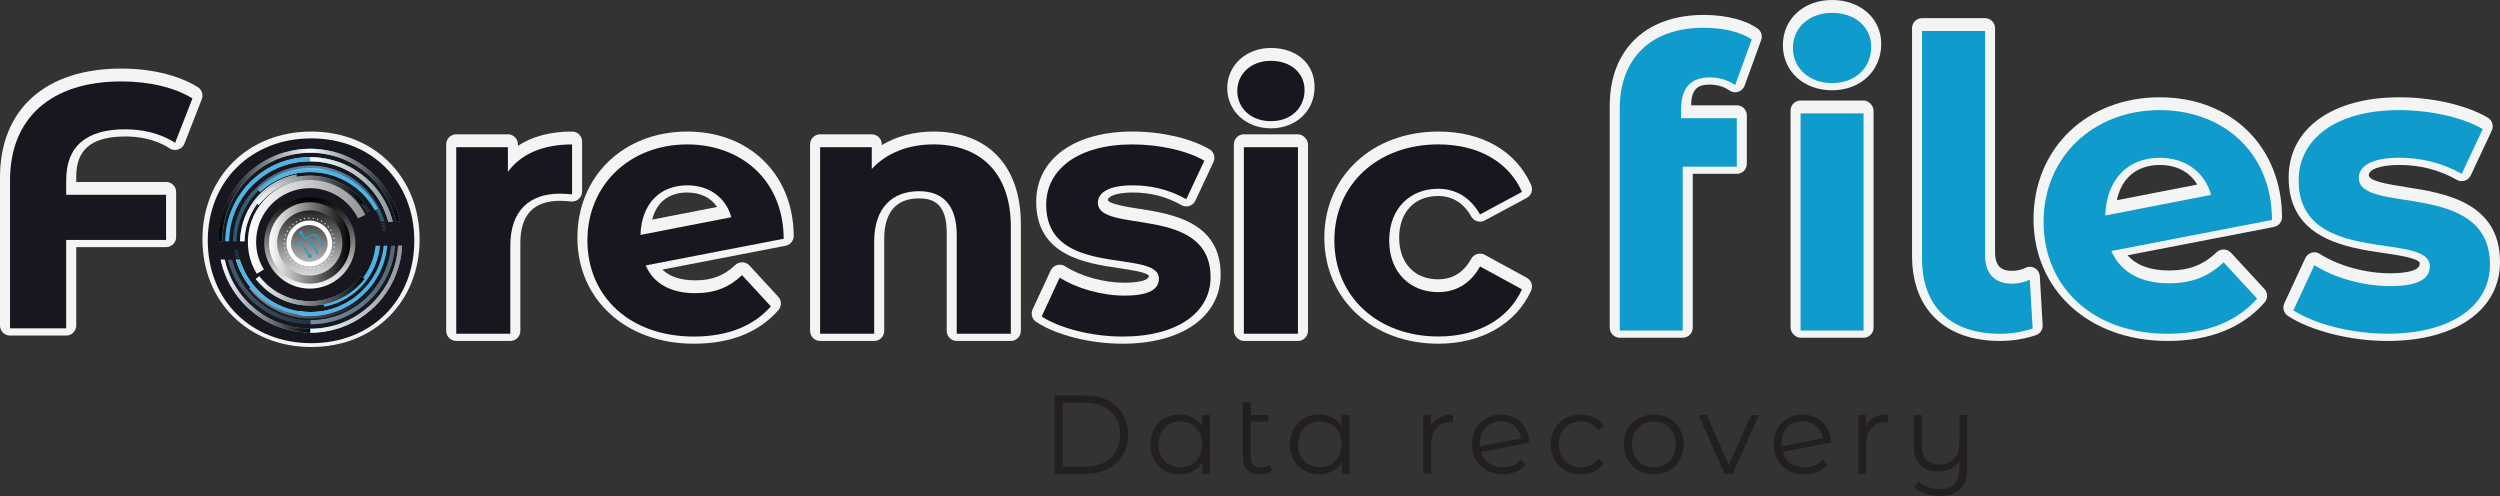 <?xml version="1.0" encoding="UTF-8"?>
<svg xmlns="http://www.w3.org/2000/svg" xmlns:xlink="http://www.w3.org/1999/xlink" viewBox="0 0 1229.31 243.92">
  <rect x="0" y="0" width="1229.31" height="243.92" fill="#333333" stroke="none"/>
  <defs>
    <style>
      .cls-1 {
        opacity: .7;
      }

      .cls-2 {
        fill: url(#linear-gradient-20);
      }

      .cls-2, .cls-3, .cls-4, .cls-5, .cls-6, .cls-7, .cls-8, .cls-9, .cls-10, .cls-11, .cls-12, .cls-13, .cls-14, .cls-15, .cls-16, .cls-17, .cls-18, .cls-19, .cls-20, .cls-21, .cls-22, .cls-23, .cls-24, .cls-25, .cls-26, .cls-27, .cls-28, .cls-29, .cls-30, .cls-31, .cls-32 {
        stroke-width: 0px;
      }

      .cls-2, .cls-8, .cls-9, .cls-11, .cls-13, .cls-14, .cls-17, .cls-20, .cls-22, .cls-23, .cls-24, .cls-27, .cls-28, .cls-30 {
        mix-blend-mode: overlay;
      }

      .cls-3 {
        fill: #18171f;
      }

      .cls-4 {
        fill-rule: evenodd;
      }

      .cls-4, .cls-31 {
        fill: #f3f4f4;
      }

      .cls-33 {
        opacity: .5;
      }

      .cls-5 {
        fill: #2c9cc4;
      }

      .cls-6, .cls-7, .cls-20, .cls-22 {
        opacity: .2;
      }

      .cls-6, .cls-21, .cls-32 {
        fill: #4eb4e6;
      }

      .cls-7 {
        fill: url(#linear-gradient-5);
      }

      .cls-8 {
        fill: url(#linear-gradient-9);
      }

      .cls-9 {
        fill: url(#linear-gradient-21);
      }

      .cls-34 {
        isolation: isolate;
      }

      .cls-10 {
        fill: url(#linear-gradient-15);
      }

      .cls-11 {
        fill: url(#linear-gradient-14);
      }

      .cls-12 {
        fill: url(#linear-gradient-2);
      }

      .cls-12, .cls-21, .cls-26 {
        opacity: .4;
      }

      .cls-13 {
        fill: url(#linear-gradient-18);
      }

      .cls-14 {
        fill: url(#linear-gradient-6);
      }

      .cls-15 {
        fill: url(#linear-gradient-13);
      }

      .cls-16 {
        fill: #fff;
      }

      .cls-17 {
        fill: url(#linear-gradient);
      }

      .cls-18 {
        fill: url(#linear-gradient-7);
      }

      .cls-19 {
        fill: #231f20;
      }

      .cls-20 {
        fill: url(#linear-gradient-12);
      }

      .cls-22 {
        fill: url(#linear-gradient-10);
      }

      .cls-23 {
        fill: url(#linear-gradient-3);
      }

      .cls-24 {
        fill: url(#linear-gradient-17);
      }

      .cls-25 {
        fill: url(#linear-gradient-8);
      }

      .cls-26 {
        fill: url(#linear-gradient-19);
      }

      .cls-27 {
        fill: url(#linear-gradient-4);
      }

      .cls-28 {
        fill: url(#linear-gradient-11);
      }

      .cls-29 {
        fill: #0f9ccc;
      }

      .cls-30 {
        fill: url(#linear-gradient-16);
      }
    </style>
    <linearGradient id="linear-gradient" x1="152.34" y1="141.94" x2="152.34" y2="97.07" gradientTransform="translate(256.58 -43.67) rotate(84.46)" gradientUnits="userSpaceOnUse">
      <stop offset="0" stop-color="#fff"/>
      <stop offset="1" stop-color="#000"/>
    </linearGradient>
    <linearGradient id="linear-gradient-2" x1="158.35" y1="95.45" x2="189.1" y2="95.45" gradientUnits="userSpaceOnUse">
      <stop offset="0" stop-color="#fff"/>
      <stop offset="1" stop-color="#171717"/>
    </linearGradient>
    <linearGradient id="linear-gradient-3" x1="118.1" y1="102.24" x2="146.13" y2="102.24" gradientUnits="userSpaceOnUse">
      <stop offset="0" stop-color="#fff"/>
      <stop offset="1" stop-color="#969595"/>
    </linearGradient>
    <linearGradient id="linear-gradient-4" x1="122.55" y1="980.59" x2="182.93" y2="980.59" gradientTransform="translate(0 1128.96) scale(1 -1)" xlink:href="#linear-gradient"/>
    <linearGradient id="linear-gradient-5" x1="112.07" y1="143.57" x2="152.63" y2="143.57" gradientTransform="matrix(1,0,0,1,0,0)" xlink:href="#linear-gradient"/>
    <linearGradient id="linear-gradient-6" x1="108.57" y1="145.64" x2="152.74" y2="145.64" gradientTransform="matrix(1,0,0,1,0,0)" xlink:href="#linear-gradient"/>
    <linearGradient id="linear-gradient-7" x1="116.01" y1="141.25" x2="146.76" y2="141.25" xlink:href="#linear-gradient-2"/>
    <linearGradient id="linear-gradient-8" x1="146.46" y1="138.05" x2="190.45" y2="138.05" xlink:href="#linear-gradient-2"/>
    <linearGradient id="linear-gradient-9" x1="125.84" y1="985.9" x2="179.24" y2="985.9" gradientTransform="translate(0 1128.96) scale(1 -1)" xlink:href="#linear-gradient"/>
    <linearGradient id="linear-gradient-10" x1="152.67" y1="140.22" x2="194.32" y2="140.22" xlink:href="#linear-gradient-3"/>
    <linearGradient id="linear-gradient-11" x1="152.67" y1="142.29" x2="197.73" y2="142.29" xlink:href="#linear-gradient-3"/>
    <linearGradient id="linear-gradient-12" x1="152.67" y1="140.12" x2="194.32" y2="140.12" xlink:href="#linear-gradient-3"/>
    <linearGradient id="linear-gradient-13" x1="71.31" y1="199.17" x2="131.44" y2="199.17" gradientTransform="translate(89.42 -121.82) rotate(9.27)" xlink:href="#linear-gradient-2"/>
    <linearGradient id="linear-gradient-14" x1="125.61" y1="93.6" x2="179.01" y2="93.6" gradientTransform="matrix(1,0,0,1,0,0)" xlink:href="#linear-gradient"/>
    <linearGradient id="linear-gradient-15" x1="1460.13" y1="463.5" x2="1501.9" y2="463.5" gradientTransform="translate(1612.61 561.47) rotate(-180)" xlink:href="#linear-gradient"/>
    <linearGradient id="linear-gradient-16" x1="152.48" y1="91.06" x2="196.65" y2="91.06" gradientTransform="matrix(1,0,0,1,0,0)" xlink:href="#linear-gradient"/>
    <linearGradient id="linear-gradient-17" x1="1460.13" y1="465.57" x2="1505.25" y2="465.57" gradientTransform="translate(1612.61 561.47) rotate(-180)" xlink:href="#linear-gradient"/>
    <linearGradient id="linear-gradient-18" x1="152.48" y1="93.13" x2="193.04" y2="93.13" xlink:href="#linear-gradient-3"/>
    <linearGradient id="linear-gradient-19" x1="1453.97" y1="461.43" x2="1498.12" y2="461.43" gradientTransform="translate(1612.61 561.47) rotate(-180)" xlink:href="#linear-gradient-2"/>
    <linearGradient id="linear-gradient-20" x1="121.87" y1="111.54" x2="179.64" y2="111.54" xlink:href="#linear-gradient-3"/>
    <linearGradient id="linear-gradient-21" x1="132.3" y1="119.47" x2="172.3" y2="119.47" gradientTransform="matrix(1,0,0,1,0,0)" xlink:href="#linear-gradient"/>
  </defs>
  <g class="cls-34">
    <g id="Layer_2" data-name="Layer 2">
      <g id="Layer_2-2" data-name="Layer 2">
        <g>
          <path class="cls-19" d="m518.49,194.48h15.67c12.32,0,20.62,7.92,20.62,19.25s-8.3,19.25-20.62,19.25h-15.67v-38.5Zm15.45,34.98c10.23,0,16.83-6.49,16.83-15.73s-6.6-15.73-16.83-15.73h-11.38v31.46h11.38Z"/>
          <path class="cls-19" d="m594.99,204.05v28.93h-3.74v-5.72c-2.36,3.9-6.38,5.99-11.16,5.99-8.25,0-14.41-5.99-14.41-14.74s6.16-14.68,14.41-14.68c4.62,0,8.58,1.98,11,5.72v-5.5h3.9Zm-3.85,14.46c0-6.76-4.62-11.27-10.72-11.27s-10.78,4.51-10.78,11.27,4.62,11.27,10.78,11.27,10.72-4.51,10.72-11.27Z"/>
          <path class="cls-19" d="m625.63,231.22c-1.48,1.38-3.79,2.03-6.05,2.03-5.44,0-8.47-3.08-8.47-8.41v-27.11h3.9v6.32h8.74v3.3h-8.74v17.27c0,3.41,1.7,5.28,4.95,5.28,1.65,0,3.19-.5,4.29-1.48l1.38,2.8Z"/>
          <path class="cls-19" d="m663.58,204.05v28.93h-3.74v-5.72c-2.36,3.9-6.38,5.99-11.16,5.99-8.25,0-14.41-5.99-14.41-14.74s6.16-14.68,14.41-14.68c4.62,0,8.58,1.98,11,5.72v-5.5h3.9Zm-3.85,14.46c0-6.76-4.62-11.27-10.72-11.27s-10.78,4.51-10.78,11.27,4.62,11.27,10.78,11.27,10.72-4.51,10.72-11.27Z"/>
          <path class="cls-19" d="m714.45,203.83v3.79c-.33,0-.66-.06-.93-.06-6.05,0-9.73,3.85-9.73,10.67v14.74h-3.9v-28.93h3.74v5.66c1.81-3.85,5.5-5.88,10.83-5.88Z"/>
          <path class="cls-19" d="m747.95,225.99l2.2,2.53c-2.58,3.08-6.54,4.73-11.11,4.73-9.02,0-15.23-6.16-15.23-14.74s5.99-14.68,14.3-14.68c7.75,0,13.58,5.66,13.86,13.8l-23.76,4.62c1.43,4.67,5.5,7.53,10.89,7.53,3.57,0,6.71-1.27,8.85-3.79Zm-20.35-7.75c0,.44,0,.83.06,1.21l20.4-3.96c-.83-4.73-4.62-8.3-9.95-8.3-6.16,0-10.5,4.51-10.5,11.05Z"/>
          <path class="cls-19" d="m762.52,218.51c0-8.63,6.27-14.68,14.9-14.68,4.89,0,9.02,1.92,11.33,5.72l-2.91,1.98c-1.98-2.91-5.06-4.29-8.41-4.29-6.32,0-10.94,4.51-10.94,11.27s4.62,11.27,10.94,11.27c3.35,0,6.43-1.32,8.41-4.23l2.91,1.98c-2.31,3.74-6.43,5.72-11.33,5.72-8.63,0-14.9-6.1-14.9-14.74Z"/>
          <path class="cls-19" d="m798.49,218.51c0-8.58,6.27-14.68,14.74-14.68s14.68,6.1,14.68,14.68-6.21,14.74-14.68,14.74-14.74-6.16-14.74-14.74Zm25.46,0c0-6.76-4.56-11.27-10.72-11.27s-10.78,4.51-10.78,11.27,4.62,11.27,10.78,11.27,10.72-4.51,10.72-11.27Z"/>
          <path class="cls-19" d="m864.88,204.05l-12.87,28.93h-4.01l-12.81-28.93h4.07l10.83,24.64,10.94-24.64h3.85Z"/>
          <path class="cls-19" d="m896.28,225.99l2.2,2.53c-2.58,3.08-6.54,4.73-11.11,4.73-9.02,0-15.23-6.16-15.23-14.74s5.99-14.68,14.3-14.68c7.75,0,13.58,5.66,13.86,13.8l-23.76,4.62c1.43,4.67,5.5,7.53,10.89,7.53,3.58,0,6.71-1.27,8.85-3.79Zm-20.35-7.75c0,.44,0,.83.05,1.21l20.4-3.96c-.82-4.73-4.62-8.3-9.95-8.3-6.16,0-10.5,4.51-10.5,11.05Z"/>
          <path class="cls-19" d="m928.35,203.83v3.79c-.33,0-.66-.06-.94-.06-6.05,0-9.73,3.85-9.73,10.67v14.74h-3.9v-28.93h3.74v5.66c1.82-3.85,5.5-5.88,10.83-5.88Z"/>
          <path class="cls-19" d="m967.4,204.05v25.41c0,9.95-4.56,14.46-13.47,14.46-4.95,0-9.84-1.59-12.65-4.45l1.98-2.97c2.47,2.47,6.27,3.96,10.5,3.96,6.71,0,9.73-3.35,9.73-10.5v-3.35c-2.04,3.35-5.72,5.28-10.23,5.28-7.37,0-12.21-4.12-12.21-12.43v-15.4h3.91v15.01c0,6.16,3.19,9.29,8.69,9.29,6.05,0,9.84-3.9,9.84-10.5v-13.8h3.9Z"/>
        </g>
        <g>
          <path class="cls-4" d="m97.21,42.81c-9.52-5.86-22.85-9.09-37.54-9.09C22.3,33.72,0,53.73,0,87.25v72.82c0,2.72,2.21,4.93,4.93,4.93h27.63c2.72,0,4.93-2.21,4.93-4.93v-38.56h44.19c2.72,0,4.93-2.21,4.93-4.93v-22.17c0-2.72-2.21-4.93-4.93-4.93h-44.19v-2.41c0-8.57,2.49-19.97,24.06-19.97,5.88,0,14.44,1.02,21.87,5.85.81.53,1.74.8,2.69.8.51,0,1.01-.08,1.51-.24,1.41-.45,2.54-1.52,3.08-2.9l8.53-21.83c.87-2.22.02-4.74-2.01-5.99Z"/>
          <path class="cls-4" d="m286.23,94.17v-24.56c0-2.72-2.21-4.93-4.93-4.93-10.6,0-19.6,2.4-26.62,7.02v-.73c0-2.72-2.21-4.93-4.93-4.93h-25.41c-2.72,0-4.93,2.21-4.93,4.93v91.74c0,2.72,2.21,4.93,4.93,4.93h26.6c2.72,0,4.93-2.21,4.93-4.93v-43.31c0-13.7,6.55-20.65,19.46-20.65,1.51,0,2.83.11,4.51.24l1.08.09c.13,0,.25.01.38.01,1.24,0,2.43-.47,3.35-1.31,1.01-.93,1.58-2.24,1.58-3.62Z"/>
          <path class="cls-4" d="m337.96,64.69c-31.31,0-54.04,21.94-54.04,52.16s23.55,52.16,57.28,52.16c17.96,0,31.95-5.56,41.56-16.51,1.66-1.89,1.63-4.74-.08-6.59l-14.15-15.35c-.89-.97-2.14-1.54-3.45-1.58-.06,0-.11,0-.17,0-1.26,0-2.47.48-3.39,1.35-5.57,5.27-11.44,7.52-19.64,7.52-7.1,0-12.51-1.77-16.17-5.29l60.59-11.72c2.33-.45,4-2.5,3.99-4.87-.18-30.19-21.7-51.28-52.33-51.28Zm-17.26,43.29c2.14-8.54,8.2-13.32,17.26-13.32,6.45,0,11.64,2.58,14.67,7.1l-31.93,6.22Z"/>
          <path class="cls-4" d="m459.03,64.69c-9.57,0-18.29,2.32-25.43,6.68v-.39c0-2.72-2.21-4.93-4.93-4.93h-25.41c-2.72,0-4.93,2.21-4.93,4.93v91.74c0,2.72,2.21,4.93,4.93,4.93h26.6c2.72,0,4.93-2.21,4.93-4.93v-45.36c0-12.95,5.9-19.8,17.07-19.8,6.36,0,13.66,1.9,13.66,16.73v48.43c0,2.72,2.21,4.93,4.93,4.93h26.6c2.72,0,4.93-2.21,4.93-4.93v-52.52c0-28.5-16.06-45.51-42.95-45.51Z"/>
          <path class="cls-4" d="m559.89,102.63c-5.28-.82-15.11-2.36-15.11-4.37,0-1.49,3.76-3.6,12.13-3.6,8.8,0,16.66,2.02,24.01,6.18.75.42,1.58.64,2.43.64.5,0,1.01-.08,1.5-.23,1.31-.42,2.38-1.36,2.96-2.6l8.87-18.93c1.08-2.3.23-5.05-1.96-6.34-9.12-5.36-23.6-8.7-37.8-8.7-28.79,0-47.39,13.58-47.39,34.6,0,26.62,24.62,30.22,40.91,32.6,5.04.74,13.46,1.97,14.51,3.72,0,3.26-9.96,3.43-11.95,3.43-10.15,0-21.62-3.17-29.22-8.08-.8-.52-1.73-.79-2.67-.79-.46,0-.92.06-1.37.19-1.37.4-2.5,1.37-3.1,2.66l-8.87,19.1c-1.03,2.21-.28,4.84,1.76,6.19,9.86,6.5,26.52,10.71,42.45,10.71,29.31,0,48.24-13.38,48.24-34.09,0-26.01-24.26-29.79-40.31-32.3Z"/>
          <rect class="cls-31" x="606.71" y="66.05" width="36.46" height="101.6" rx="4.93" ry="4.93"/>
          <path class="cls-4" d="m624.94,23.59c-12.24,0-21.47,8.5-21.47,19.76s9.23,19.76,21.47,19.76,21.47-8.53,21.47-20.27-9.03-19.25-21.47-19.25Z"/>
          <path class="cls-4" d="m707.13,96.37c7.03,0,12.53,3.41,16.35,10.13.91,1.59,2.57,2.49,4.29,2.49.79,0,1.59-.19,2.33-.59l20.63-11.08c2.27-1.22,3.22-3.98,2.17-6.34-7.4-16.71-24.03-26.29-45.6-26.29-32.5,0-56.09,21.94-56.09,52.16s23.59,52.16,56.09,52.16c21.14,0,38.18-9.75,45.58-26.08,1.07-2.35.14-5.12-2.13-6.36l-20.63-11.25c-.75-.41-1.56-.6-2.36-.6-1.73,0-3.41.91-4.31,2.53-3.79,6.79-9.13,10.09-16.33,10.09-11.61,0-19.12-8.04-19.12-20.48s7.5-20.48,19.12-20.48Z"/>
          <path class="cls-4" d="m864.17,13.97c-8.36-5.76-20.14-6.63-26.42-6.63-28.5,0-46.21,17.1-46.21,44.62v109.17c0,2.72,2.21,4.93,4.93,4.93h30.96c2.72,0,4.93-2.21,4.93-4.93v-75.66h21.67c2.72,0,4.93-2.21,4.93-4.93v-23.82c0-2.72-2.21-4.93-4.93-4.93h-22.46c.1-8.45,3.74-10.19,9.16-10.19,3.61,0,7.04,1.02,9.66,2.87.84.59,1.84.9,2.84.9.49,0,.99-.07,1.48-.23,1.47-.46,2.63-1.58,3.16-3.02l8.14-22.43c.76-2.11.01-4.46-1.83-5.74Z"/>
          <path class="cls-4" d="m900.87,0c-14.01,0-24.18,9.33-24.18,22.19s10.17,22.2,24.18,22.2,24.18-9.58,24.18-22.79c0-12.51-10.17-21.6-24.18-21.6Z"/>
          <rect class="cls-31" x="880.46" y="49.42" width="40.82" height="116.64" rx="4.93" ry="4.93"/>
          <path class="cls-4" d="m1000.49,131.81c-.74-.41-1.56-.61-2.37-.61s-1.65.21-2.39.62c-1.03.57-3.81,1.36-6.34,1.36-3.9,0-8.37-1.04-8.37-9.17V13.86c0-2.72-2.21-4.93-4.93-4.93h-30.96c-2.72,0-4.93,2.21-4.93,4.93v111.94c0,26.2,16.16,41.85,43.23,41.85,6.06,0,11.99-.95,17.63-2.83,2.11-.7,3.49-2.74,3.36-4.96l-1.39-24.02c-.1-1.69-1.06-3.21-2.54-4.03Z"/>
          <path class="cls-4" d="m1062.03,47.84c-35.98,0-62.09,25.19-62.09,59.91s27.08,59.91,65.86,59.91c20.67,0,36.74-6.37,47.77-18.95,1.66-1.89,1.63-4.74-.08-6.59l-16.47-17.86c-.89-.97-2.14-1.54-3.45-1.58-.06,0-.11,0-.17,0-1.26,0-2.47.48-3.39,1.35-6.65,6.29-13.65,8.97-23.41,8.97-9.2,0-16.05-2.51-20.44-7.47l71.99-13.93c2.33-.45,4-2.5,3.99-4.87-.2-34.67-24.92-58.89-60.11-58.89Zm-21.13,50.61c2.33-10.97,9.92-17.33,21.13-17.33,8.27,0,14.83,3.52,18.39,9.64l-39.52,7.69Z"/>
          <path class="cls-4" d="m1183.07,91.99c-8.14-1.27-18.27-2.85-18.27-5.88,0-2.41,4.67-5,14.92-5s19.66,2.39,28.34,7.3c.75.42,1.58.64,2.43.64.5,0,1.01-.08,1.5-.23,1.31-.42,2.38-1.36,2.96-2.6l10.32-22.03c1.08-2.3.23-5.05-1.96-6.34-10.49-6.17-27.19-10.01-43.58-10.01-33.02,0-54.35,15.49-54.35,39.46,0,30.28,28.24,34.41,46.92,37.15,7,1.02,17.58,2.57,17.58,5.13,0,4.18-9.22,4.8-14.72,4.8-11.96,0-25.48-3.74-34.44-9.53-.81-.52-1.73-.79-2.67-.79-.46,0-.92.06-1.37.19-1.37.4-2.5,1.37-3.1,2.66l-10.32,22.23c-1.03,2.21-.28,4.84,1.76,6.19,11.17,7.37,30.85,12.33,48.96,12.33,33.62,0,55.34-15.26,55.34-38.87,0-29.59-27.82-33.92-46.23-36.79Z"/>
          <path class="cls-3" d="m32.55,88.47v7.33h49.11v22.17h-49.11v43.49H4.93v-72.82c0-30.7,20.29-48.6,54.74-48.6,13.64,0,26.09,2.9,34.96,8.36l-8.53,21.83c-7.33-4.77-16.2-6.65-24.56-6.65-19.1,0-28.99,8.36-28.99,24.9Z"/>
          <path class="cls-3" d="m281.3,71.01v24.56c-2.22-.17-3.92-.34-5.97-.34-14.67,0-24.39,8.01-24.39,25.58v43.31h-26.6v-91.74h25.41v12.11c6.48-8.87,17.39-13.47,31.55-13.47Z"/>
          <path class="cls-3" d="m364.9,135.3l14.15,15.35c-8.53,9.72-21.32,14.84-37.86,14.84-31.72,0-52.35-19.95-52.35-47.24s20.8-47.24,49.11-47.24c25.92,0,47.24,17.05,47.41,46.38l-67.87,13.13c3.92,9.04,12.45,13.64,24.39,13.64,9.72,0,16.71-2.9,23.02-8.87Zm-49.97-19.78l44.68-8.7c-2.56-9.38-10.57-15.69-21.66-15.69-13.3,0-22.51,8.87-23.02,24.39Z"/>
          <path class="cls-3" d="m497.05,111.59v52.52h-26.6v-48.43c0-14.84-6.82-21.66-18.59-21.66-12.79,0-22,7.84-22,24.73v45.36h-26.6v-91.74h25.41v10.74c7.16-7.84,17.91-12.11,30.35-12.11,21.66,0,38.03,12.62,38.03,40.59Z"/>
          <path class="cls-3" d="m512.22,155.59l8.87-19.1c8.18,5.29,20.63,8.87,31.89,8.87,12.28,0,16.88-3.24,16.88-8.36,0-15.01-55.42.34-55.42-36.32,0-17.39,15.69-29.67,42.46-29.67,12.62,0,26.6,2.9,35.3,8.02l-8.87,18.93c-9.04-5.12-18.08-6.82-26.43-6.82-11.94,0-17.05,3.75-17.05,8.53,0,15.69,55.42.51,55.42,36.66,0,17.05-15.86,29.16-43.31,29.16-15.52,0-31.21-4.26-39.73-9.89Z"/>
          <path class="cls-3" d="m608.4,44.75c0-8.36,6.65-14.84,16.54-14.84s16.54,6.14,16.54,14.32c0,8.87-6.65,15.35-16.54,15.35s-16.54-6.48-16.54-14.84Zm3.24,27.63h26.6v91.74h-26.6v-91.74Z"/>
          <path class="cls-3" d="m656.14,118.24c0-27.63,21.32-47.24,51.16-47.24,19.27,0,34.45,8.36,41.1,23.36l-20.63,11.08c-4.94-8.7-12.28-12.62-20.63-12.62-13.47,0-24.04,9.38-24.04,25.41s10.57,25.41,24.04,25.41c8.36,0,15.69-3.75,20.63-12.62l20.63,11.25c-6.65,14.66-21.83,23.19-41.1,23.19-29.84,0-51.16-19.61-51.16-47.24Z"/>
          <g>
            <path class="cls-29" d="m826.64,53.56v4.57h27.39v23.82h-26.6v80.59h-30.96V53.36c0-24.02,14.69-39.7,41.28-39.7,8.93,0,17.86,1.79,23.62,5.75l-8.14,22.43c-3.37-2.38-7.74-3.77-12.5-3.77-9.13,0-14.09,4.96-14.09,15.48Zm54.98-29.97c0-9.73,7.74-17.27,19.25-17.27s19.25,7.15,19.25,16.67c0,10.32-7.74,17.86-19.25,17.86s-19.25-7.54-19.25-17.27Zm3.77,32.16h30.96v106.79h-30.96V55.74Z"/>
            <path class="cls-29" d="m945.12,127.2V15.25h30.96v110.16c0,9.13,4.76,14.09,13.3,14.09,3.37,0,6.95-.99,8.73-1.98l1.39,24.02c-5.36,1.79-10.72,2.58-16.08,2.58-24.02,0-38.31-13.1-38.31-36.92Z"/>
            <path class="cls-29" d="m1093.39,128.98l16.47,17.86c-9.92,11.31-24.81,17.27-44.06,17.27-36.92,0-60.93-23.22-60.93-54.98s24.22-54.98,57.16-54.98c30.17,0,54.98,19.85,55.18,53.99l-79,15.28c4.57,10.52,14.49,15.88,28.38,15.88,11.31,0,19.45-3.37,26.8-10.32Zm-58.16-23.02l52-10.12c-2.98-10.92-12.31-18.26-25.21-18.26-15.48,0-26.2,10.32-26.8,28.38Z"/>
            <path class="cls-29" d="m1127.72,152.6l10.32-22.23c9.53,6.15,24.02,10.32,37.12,10.32,14.29,0,19.65-3.77,19.65-9.73,0-17.47-64.51.4-64.51-42.28,0-20.25,18.26-34.54,49.42-34.54,14.69,0,30.96,3.37,41.09,9.33l-10.32,22.03c-10.52-5.95-21.04-7.94-30.77-7.94-13.89,0-19.85,4.37-19.85,9.92,0,18.26,64.51.6,64.51,42.67,0,19.85-18.46,33.94-50.42,33.94-18.06,0-36.32-4.96-46.25-11.51Z"/>
          </g>
          <g>
            <path class="cls-4" d="m153.03,64.69c-30.99,0-53.48,22.28-53.48,52.97s22.49,52.97,53.48,52.97,53.31-22.28,53.31-52.97-22.42-52.97-53.31-52.97Z"/>
            <path class="cls-3" d="m102.17,118.4c0-29.45,21.48-50.35,50.86-50.35s50.69,20.9,50.69,50.35-21.31,50.35-50.69,50.35-50.86-20.9-50.86-50.35Z"/>
            <circle class="cls-17" cx="152.34" cy="119.5" r="22.43" transform="translate(18.69 259.59) rotate(-84.46)"/>
            <g class="cls-1">
              <path class="cls-16" d="m144.4,110.29c0,.21-.17.38-.38.38s-.37-.17-.37-.38.17-.37.37-.37.38.17.38.37Z"/>
              <path class="cls-16" d="m142.91,111.77c.04.2-.1.4-.3.43-.2.04-.4-.1-.43-.3-.04-.2.1-.4.3-.43.2-.04.4.1.43.3Z"/>
              <path class="cls-16" d="m141.69,113.49c.07.19-.03.41-.22.48-.19.07-.41-.03-.48-.22-.07-.19.03-.41.22-.48.19-.07.41.03.48.22Z"/>
              <path class="cls-16" d="m140.79,115.4c.1.18.04.41-.14.51-.18.1-.41.04-.51-.14-.1-.18-.04-.41.14-.51.18-.1.41-.04.51.14Z"/>
              <path class="cls-16" d="m140.24,117.43c.13.16.11.4-.05.53-.16.13-.4.11-.53-.05-.13-.16-.11-.4.05-.53.16-.13.4-.11.53.05Z"/>
              <path class="cls-16" d="m140.18,119.82c0,.09-.03.17-.09.24-.13.16-.37.18-.53.05-.09-.07-.13-.18-.13-.29,0-.08.03-.17.09-.24.13-.16.37-.18.53-.04.09.07.13.18.13.29Z"/>
              <path class="cls-16" d="m140.22,121.63c.18.1.24.33.14.51-.1.18-.33.24-.51.14-.18-.1-.24-.33-.14-.51.1-.18.33-.24.51-.14Z"/>
              <path class="cls-16" d="m140.76,123.66c.19.07.3.29.22.48-.07.2-.29.29-.48.22-.19-.07-.3-.29-.22-.48.07-.19.29-.29.48-.22Z"/>
              <path class="cls-16" d="m141.64,125.57c.2.04.34.23.3.43-.04.2-.23.34-.43.3-.2-.04-.34-.23-.3-.44.04-.2.23-.34.43-.3Z"/>
              <path class="cls-16" d="m142.84,127.3c.21,0,.38.17.37.38,0,.21-.17.38-.37.38s-.38-.17-.38-.38c0-.21.17-.38.38-.38Z"/>
              <path class="cls-16" d="m144.33,128.8c.2-.04.4.1.43.3.04.2-.1.4-.3.43-.2.04-.4-.1-.43-.3-.04-.2.1-.4.3-.43Z"/>
              <path class="cls-16" d="m146.05,130.01c.19-.07.41.03.48.22.07.19-.03.41-.22.48-.19.07-.41-.03-.48-.22-.07-.19.03-.41.22-.48Z"/>
              <path class="cls-16" d="m147.95,130.91c.18-.1.41-.04.51.14.1.18.04.41-.14.51-.18.1-.41.04-.51-.14-.1-.18-.04-.41.14-.51Z"/>
              <path class="cls-16" d="m149.98,131.47c.16-.13.4-.11.53.05.13.16.11.4-.05.53-.16.13-.4.11-.53-.05-.13-.16-.11-.39.05-.53Z"/>
              <path class="cls-16" d="m152.08,131.66c.13-.16.37-.18.53-.05.16.13.18.37.05.53-.13.16-.37.18-.53.05-.16-.13-.18-.37-.05-.53Z"/>
              <path class="cls-16" d="m154.18,131.48c.1-.18.33-.24.51-.14.18.1.24.33.14.51-.1.18-.33.24-.51.14-.18-.1-.24-.33-.14-.51Z"/>
              <path class="cls-16" d="m156.21,130.95c.07-.19.29-.29.48-.22.19.07.29.29.22.48-.07.2-.29.3-.48.22-.19-.07-.29-.29-.22-.48Z"/>
              <path class="cls-16" d="m158.13,130.06c.04-.2.23-.34.43-.3.2.04.34.23.3.43-.04.2-.23.34-.43.3-.2-.04-.34-.23-.3-.43Z"/>
              <path class="cls-16" d="m159.86,128.86c0-.21.17-.38.38-.38s.37.17.38.38c0,.21-.17.38-.38.38s-.37-.17-.37-.38Z"/>
              <path class="cls-16" d="m161.35,127.38c-.04-.2.1-.4.3-.43.2-.04.4.1.43.3.04.2-.1.4-.3.43-.2.04-.4-.1-.43-.3Z"/>
              <path class="cls-16" d="m162.56,125.66c-.07-.2.03-.41.22-.48.19-.07.41.03.48.22.07.2-.03.41-.22.48-.19.07-.41-.03-.48-.22Z"/>
              <path class="cls-16" d="m163.46,123.76c-.1-.18-.04-.41.14-.51.18-.1.41-.04.51.14.1.18.04.41-.14.51-.18.1-.41.04-.51-.14Z"/>
              <path class="cls-16" d="m164.02,121.72c-.13-.16-.11-.4.05-.53.16-.13.4-.11.53.05.13.16.11.39-.05.53-.16.13-.4.11-.53-.05Z"/>
              <path class="cls-16" d="m164.83,119.34c0,.08-.03.17-.09.24-.13.16-.37.18-.53.05-.09-.07-.13-.18-.13-.29,0-.09.03-.17.09-.24.13-.16.37-.18.53-.05.09.07.13.18.13.29Z"/>
              <path class="cls-16" d="m164.03,117.53c-.18-.1-.24-.33-.14-.51.1-.18.33-.24.51-.14.18.1.24.33.14.51-.1.18-.33.24-.51.14Z"/>
              <path class="cls-16" d="m163.5,115.49c-.19-.07-.29-.29-.22-.48.07-.19.29-.29.48-.22.19.07.3.29.22.48-.07.19-.29.29-.48.22Z"/>
              <path class="cls-16" d="m162.61,113.58c-.2-.04-.34-.23-.3-.43.04-.2.23-.34.43-.3.2.04.34.23.3.43-.04.2-.23.34-.43.3Z"/>
              <path class="cls-16" d="m161.41,111.85c-.21,0-.38-.17-.37-.38,0-.21.17-.37.37-.37.21,0,.38.17.38.38s-.17.37-.38.38Z"/>
              <path class="cls-16" d="m159.93,110.36c-.2.04-.4-.1-.43-.3-.04-.2.1-.4.3-.43.2-.04.4.1.43.3.04.2-.1.4-.3.43Z"/>
              <path class="cls-16" d="m158.21,109.14c-.19.07-.41-.03-.48-.22-.07-.19.03-.41.22-.48.19-.07.41.03.48.22.07.19-.03.41-.22.48Z"/>
              <path class="cls-16" d="m156.31,108.24c-.18.1-.41.04-.51-.14-.1-.18-.04-.41.14-.51.18-.1.41-.04.51.14.1.18.04.41-.14.51Z"/>
              <path class="cls-16" d="m154.27,107.69c-.16.13-.4.11-.53-.05-.13-.16-.11-.4.05-.53.16-.13.4-.11.53.05.13.16.11.4-.05.53Z"/>
              <path class="cls-16" d="m152.18,107.5c-.13.16-.37.18-.53.05-.16-.13-.18-.37-.05-.53.13-.16.37-.18.53-.05.16.13.18.37.05.53Z"/>
              <path class="cls-16" d="m150.08,107.67c-.1.18-.33.24-.51.14-.18-.1-.24-.33-.14-.51.1-.18.33-.24.51-.14.18.1.24.33.14.51Z"/>
              <path class="cls-16" d="m148.04,108.21c-.07.19-.29.29-.48.22-.19-.07-.29-.29-.22-.48.07-.19.29-.3.48-.22.19.07.29.29.22.48Z"/>
              <path class="cls-16" d="m146.13,109.09c-.04.2-.23.34-.43.3-.2-.04-.34-.23-.3-.43.04-.2.23-.34.43-.3.2.04.34.23.3.43Z"/>
            </g>
            <path class="cls-12" d="m189.1,108.98h-1.94c-.12-.39-.24-.77-.37-1.16-.04-.12-.08-.23-.12-.35-.24-.69-.51-1.37-.8-2.05-.36-.84-.74-1.66-1.16-2.48-.13-.25-.26-.5-.4-.75-.08-.15-.16-.3-.25-.45-.17-.3-.34-.6-.52-.89l-.4-.66-.2-.33s0,0,0,0c-.07-.11-.14-.21-.21-.32-.29-.42-.58-.85-.87-1.27-.31-.41-.62-.81-.92-1.22-.14-.17-.27-.34-.41-.51-.47-.57-.95-1.12-1.44-1.65-.66-.72-1.34-1.4-2.03-2.04-.06-.06-.11-.11-.17-.16-.25-.23-.49-.45-.74-.66-.56-.49-1.13-.95-1.71-1.38-.64-.49-1.3-.95-1.94-1.38-.19-.12-.37-.24-.55-.36-.18-.12-.36-.24-.55-.35-.12-.07-.24-.14-.36-.21-.25-.14-.49-.29-.73-.43-.18-.11-.36-.21-.54-.3-.18-.09-.36-.19-.54-.28-.03-.02-.07-.03-.1-.05-.32-.17-.64-.34-.96-.48-.98-.46-1.91-.85-2.8-1.19-.73-.28-1.43-.51-2.08-.71-.8-.25-1.53-.44-2.15-.6-.44-.1-.83-.21-1.17-.27-.25-.05-.47-.09-.66-.12-.08-.01-.15-.03-.22-.04-.47-.09-.73-.14-.73-.14l.17-1,.11-.68.03-.15s.27.05.76.14c.25.05.56.1.92.17.36.07.77.18,1.23.29,1.84.45,4.45,1.23,7.39,2.63.09.04.18.08.28.13.28.14.55.28.83.43.19.1.38.2.57.3.05.03.09.05.14.08,0,0,.02,0,.02.01.14.07.27.15.4.23.34.2.68.4,1.03.6.08.05.13.08.13.08.2.11.38.24.58.37.19.13.38.25.58.38,1.55,1.03,3.13,2.21,4.61,3.6.06.05.12.11.18.17,1.43,1.33,2.81,2.81,4.08,4.42.32.43.65.85.97,1.28.31.44.61.89.91,1.33.08.11.15.22.23.34l.21.35.43.69c.29.46.55.93.81,1.41.42.78.82,1.57,1.19,2.38.53,1.16,1.01,2.34,1.42,3.53.03.1.06.19.1.29.06.17.11.33.16.49.04.12.08.24.11.36.06.21.12.41.18.62h0Z"/>
            <path class="cls-21" d="m189.1,108.98h-1.94c-.12-.39-.24-.77-.37-1.16-.04-.12-.08-.23-.12-.35-.24-.69-.51-1.37-.8-2.05-.36-.84-.74-1.66-1.16-2.48-.13-.25-.26-.5-.4-.75-.08-.15-.16-.3-.25-.45-.17-.3-.34-.6-.52-.89l-.4-.66-.2-.33s0,0,0,0c-.07-.11-.14-.21-.21-.32-.29-.42-.58-.85-.87-1.27-.31-.41-.62-.81-.92-1.22-.14-.17-.27-.34-.41-.51-.47-.57-.95-1.12-1.44-1.65-.66-.72-1.34-1.4-2.03-2.04-.06-.06-.11-.11-.17-.16-.25-.23-.49-.45-.74-.66-.56-.49-1.13-.95-1.71-1.38-.64-.49-1.3-.95-1.94-1.38-.19-.12-.37-.24-.55-.36-.18-.12-.36-.24-.55-.35-.12-.07-.24-.14-.36-.21-.25-.14-.49-.29-.73-.43-.18-.11-.36-.21-.54-.3-.18-.09-.36-.19-.54-.28-.03-.02-.07-.03-.1-.05-.32-.17-.64-.34-.96-.48-.98-.46-1.91-.85-2.8-1.19-.73-.28-1.43-.51-2.08-.71-.8-.25-1.53-.44-2.15-.6-.44-.1-.83-.21-1.17-.27-.25-.05-.47-.09-.66-.12-.08-.01-.15-.03-.22-.04-.47-.09-.73-.14-.73-.14l.17-1,.11-.68.03-.15s.27.05.76.14c.25.05.56.1.92.17.36.07.77.18,1.23.29,1.84.45,4.45,1.23,7.39,2.63.09.04.18.08.28.13.28.14.55.28.83.43.19.1.38.2.57.3.05.03.09.05.14.08,0,0,.02,0,.02.01.14.07.27.15.4.23.34.2.68.4,1.03.6.08.05.13.08.13.08.2.11.38.24.58.37.19.13.38.25.58.38,1.55,1.03,3.13,2.21,4.61,3.6.06.05.12.11.18.17,1.43,1.33,2.81,2.81,4.08,4.42.32.43.65.85.97,1.28.31.44.61.89.91,1.33.08.11.15.22.23.34l.21.35.43.69c.29.46.55.93.81,1.41.42.78.82,1.57,1.19,2.38.53,1.16,1.01,2.34,1.42,3.53.03.1.06.19.1.29.06.17.11.33.16.49.04.12.08.24.11.36.06.21.12.41.18.62h0Z"/>
            <path class="cls-32" d="m145.7,85.85s0,0-.02,0c-.06.01-.29.06-.66.14-.22.05-.49.1-.81.17-.32.06-.68.17-1.09.28-1.63.43-3.93,1.18-6.51,2.48-.16.08-.33.16-.49.24-.16.09-.32.18-.49.27-.33.18-.66.37-1,.56-.66.42-1.35.82-2.02,1.31-.69.46-1.35.99-2.04,1.52-.33.28-.66.57-1,.85-.17.14-.33.3-.5.45-.16.15-.33.31-.49.46-1.3,1.25-2.55,2.64-3.7,4.15-1.15,1.51-2.16,3.15-3.05,4.86-.88,1.71-1.62,3.5-2.2,5.3-.59,1.8-.98,3.63-1.24,5.42-.21,1.47-.33,2.92-.34,4.31h2.17c.01-1.29.13-2.63.32-4,.24-1.67.61-3.38,1.16-5.07.54-1.69,1.23-3.36,2.06-4.96.83-1.6,1.78-3.14,2.85-4.55,1.07-1.41,2.24-2.72,3.46-3.88.15-.14.31-.29.46-.43s.3-.29.46-.42c.32-.27.63-.53.94-.8.64-.5,1.26-1,1.91-1.42.63-.46,1.28-.84,1.89-1.23.32-.18.63-.35.94-.52.15-.09.31-.17.46-.26.15-.08.31-.15.46-.23,2.41-1.22,4.57-1.92,6.09-2.32.38-.1.72-.2,1.02-.26.3-.06.55-.12.76-.16.41-.09.63-.13.63-.13l-.4-2.13Z"/>
            <path class="cls-23" d="m145.73,85.85s0,0-.02,0c-.06.01-.29.06-.66.14-.22.05-.49.1-.81.17-.32.06-.68.17-1.09.28-1.63.43-3.93,1.18-6.51,2.48-.16.08-.33.16-.49.24-.16.09-.32.18-.49.27-.33.18-.66.37-1,.56-.66.42-1.35.82-2.02,1.31-.69.46-1.35.99-2.04,1.52-.33.28-.66.57-1,.85-.17.14-.33.3-.5.45-.16.15-.33.31-.49.46-1.3,1.25-2.55,2.64-3.7,4.15-1.14,1.51-2.16,3.15-3.05,4.86-.88,1.71-1.62,3.5-2.2,5.3-.59,1.8-.98,3.63-1.24,5.42-.21,1.47-.33,2.92-.34,4.31h2.17c.01-1.29.13-2.63.32-4,.24-1.67.61-3.38,1.16-5.07.54-1.69,1.23-3.36,2.06-4.96.83-1.6,1.78-3.14,2.85-4.55,1.07-1.41,2.24-2.72,3.46-3.88.15-.14.31-.29.46-.43.15-.14.3-.29.46-.42.32-.27.63-.53.94-.8.64-.5,1.26-1,1.91-1.42.63-.46,1.28-.84,1.89-1.23.32-.18.63-.35.94-.52.15-.09.31-.17.46-.26.15-.08.31-.15.46-.23,2.41-1.22,4.57-1.92,6.09-2.32.38-.1.72-.2,1.02-.26.3-.06.55-.12.76-.16.41-.09.63-.13.63-.13l-.4-2.13Z"/>
            <g>
              <g class="cls-33">
                <path class="cls-32" d="m180.97,140.24s-.16.2-.45.58c-.08.09-.15.2-.25.31-.1.11-.2.23-.31.36-.23.26-.49.56-.78.9-1.21,1.31-3.01,3.13-5.5,4.91-.31.22-.63.45-.95.68-.33.21-.67.43-1.02.66-.17.11-.35.23-.53.33-.18.1-.36.21-.55.32-.18.11-.37.21-.56.32-.19.11-.37.22-.57.31-.39.2-.78.4-1.18.61-.4.2-.82.38-1.24.57-.41.2-.85.36-1.29.53-.22.09-.44.17-.66.26-.22.09-.45.16-.67.24-.23.08-.45.15-.68.23-.23.08-.46.16-.69.22-.47.13-.94.27-1.41.4-.48.11-.96.22-1.44.34-.24.06-.49.11-.73.15-.25.04-.49.09-.74.13-1.98.34-4.01.51-6.05.52-2.04-.01-4.07-.19-6.05-.52-.25-.04-.49-.09-.74-.13-.25-.04-.49-.09-.73-.15-.48-.11-.97-.22-1.44-.34-.47-.13-.94-.27-1.41-.4-.23-.06-.46-.14-.69-.22-.23-.08-.45-.15-.68-.23-.22-.08-.45-.15-.67-.24-.22-.09-.44-.17-.66-.26-.44-.17-.87-.33-1.29-.53-.42-.19-.84-.37-1.24-.57-.4-.2-.79-.41-1.18-.61-.2-.1-.39-.2-.57-.31-.19-.11-.37-.21-.56-.32-.18-.11-.37-.21-.55-.32-.18-.11-.35-.22-.53-.33-.35-.22-.69-.44-1.02-.66-.32-.23-.64-.46-.95-.68-2.49-1.78-4.29-3.61-5.5-4.91-.29-.34-.55-.64-.78-.9-.11-.13-.22-.25-.31-.36-.1-.11-.17-.22-.25-.31-.3-.38-.45-.58-.45-.58l-1.94,1.5s.17.21.48.61c.08.1.16.21.27.33.1.12.21.25.34.39.24.28.52.6.83.96,1.29,1.4,3.22,3.34,5.87,5.25.33.24.67.48,1.02.72.36.23.72.46,1.09.7.19.12.37.24.56.36.19.11.39.22.59.34.2.11.4.23.6.34.2.12.4.23.61.33.42.21.84.43,1.26.65.43.21.88.4,1.32.61.44.21.91.39,1.37.57.23.09.47.18.7.28.23.1.48.17.72.25.24.08.48.16.73.25.24.08.49.17.74.24.5.14,1,.28,1.51.43.51.12,1.03.24,1.54.36.26.06.52.11.78.16.26.05.53.09.79.14,2.11.36,4.29.55,6.46.56,2.18-.01,4.35-.2,6.46-.56.26-.05.53-.09.79-.14.26-.04.52-.09.78-.16.52-.12,1.03-.24,1.54-.36.5-.14,1.01-.29,1.51-.43.25-.07.49-.15.74-.24.24-.08.49-.17.73-.25.24-.09.49-.16.72-.25.24-.09.47-.18.7-.28.47-.18.93-.36,1.38-.57.45-.2.89-.4,1.32-.61.43-.22.85-.44,1.27-.65.21-.1.41-.22.61-.33.2-.11.4-.23.59-.34.2-.11.39-.23.59-.34.19-.11.38-.24.56-.36.37-.24.73-.47,1.09-.7.35-.25.69-.49,1.02-.72,2.66-1.91,4.58-3.85,5.87-5.25.31-.36.59-.68.83-.96.12-.14.23-.27.34-.39.1-.12.19-.23.27-.33.32-.4.48-.61.48-.61l-1.94-1.5Z"/>
                <path class="cls-27" d="m180.99,140.21s-.16.2-.45.58c-.07.09-.15.2-.25.31-.1.11-.2.23-.31.36-.23.26-.49.56-.78.9-1.21,1.31-3.01,3.13-5.5,4.91-.31.22-.63.45-.95.68-.33.21-.68.43-1.02.66-.17.11-.35.23-.53.33-.18.1-.37.21-.55.32-.18.11-.37.21-.56.32-.19.11-.37.22-.57.31-.39.2-.78.4-1.18.61-.4.2-.82.38-1.24.57-.41.2-.85.36-1.29.53-.22.09-.44.17-.66.26-.22.09-.45.16-.67.24-.23.08-.45.15-.68.23-.23.08-.45.16-.69.22-.47.13-.94.27-1.41.4-.48.11-.96.22-1.44.34-.24.06-.49.11-.73.15-.25.04-.49.09-.74.13-1.98.34-4.01.51-6.05.52-2.04-.01-4.07-.19-6.05-.52-.25-.04-.49-.09-.74-.13-.25-.04-.49-.09-.73-.15-.48-.11-.97-.22-1.44-.34-.47-.13-.94-.27-1.41-.4-.23-.06-.46-.14-.69-.22-.23-.08-.45-.15-.68-.23-.22-.08-.45-.15-.67-.24-.22-.09-.44-.17-.66-.26-.44-.17-.87-.34-1.29-.53-.42-.19-.84-.37-1.24-.57-.4-.2-.79-.41-1.18-.61-.2-.1-.39-.2-.57-.31-.19-.11-.37-.21-.56-.32-.18-.11-.37-.21-.55-.32-.18-.11-.35-.22-.53-.33-.35-.22-.69-.44-1.02-.66-.32-.23-.64-.46-.95-.68-2.49-1.78-4.29-3.61-5.5-4.91-.29-.34-.55-.64-.78-.9-.11-.13-.22-.25-.31-.36-.09-.11-.17-.22-.25-.31-.29-.38-.45-.58-.45-.58l-1.94,1.5s.17.21.48.61c.08.1.16.21.27.33.1.12.21.25.34.39.24.28.52.6.83.96,1.29,1.39,3.22,3.34,5.87,5.25.33.24.67.48,1.02.72.36.23.72.46,1.09.7.19.12.37.24.56.36.19.11.39.22.59.34.2.11.4.23.6.34.2.12.4.23.61.33.42.21.84.43,1.27.65.43.21.88.4,1.32.61.44.21.91.39,1.37.57.23.09.47.18.7.28.23.1.48.17.72.25.24.08.48.16.73.25.24.08.49.17.74.24.5.14,1,.28,1.51.43.51.12,1.03.24,1.54.36.26.06.52.11.78.16.26.05.53.09.79.14,2.11.36,4.29.55,6.46.56,2.18-.01,4.35-.2,6.46-.56.26-.05.53-.09.79-.14.26-.05.52-.09.78-.16.52-.12,1.03-.24,1.54-.36.51-.14,1.01-.29,1.51-.43.25-.07.49-.15.74-.24.24-.08.49-.17.73-.25.24-.09.48-.16.72-.25.24-.09.47-.19.7-.28.47-.18.93-.36,1.37-.57.45-.2.89-.4,1.32-.61.43-.22.85-.44,1.27-.65.21-.1.41-.22.61-.33.2-.11.4-.23.6-.34.2-.11.39-.23.59-.34.19-.11.38-.24.56-.36.37-.24.73-.47,1.09-.7.35-.25.69-.49,1.02-.72,2.66-1.9,4.58-3.85,5.87-5.25.31-.36.59-.68.83-.96.12-.14.23-.27.34-.39.1-.12.19-.23.27-.33.32-.4.48-.61.48-.61l-1.94-1.5Z"/>
              </g>
              <path class="cls-7" d="m152.63,157.38v2.05s-.3,0-.86-.02c-.28,0-.62-.02-1.03-.03-.4,0-.87-.06-1.39-.09-2.07-.16-5.04-.54-8.48-1.54-.43-.11-.86-.26-1.3-.41-.22-.07-.44-.15-.67-.22-.06-.02-.11-.04-.17-.05,0,0-.02,0-.03,0-.16-.05-.32-.11-.48-.18-.45-.17-.91-.35-1.37-.53h0c-.23-.08-.46-.19-.69-.29-.23-.1-.46-.21-.7-.31-1.86-.85-3.78-1.85-5.64-3.08-.07-.05-.15-.1-.22-.15-1.79-1.19-3.54-2.55-5.21-4.07-.42-.4-.85-.81-1.28-1.22-.41-.42-.82-.86-1.23-1.28-.1-.11-.21-.21-.3-.32l-.29-.34-.58-.67c-.4-.44-.76-.92-1.12-1.39-1.46-1.88-2.76-3.88-3.88-5.94-.07-.13-.14-.26-.2-.39-.07-.13-.14-.26-.2-.39-.06-.13-.13-.26-.19-.39-.83-1.7-1.54-3.43-2.12-5.15-.09-.27-.17-.53-.26-.79l-.13-.39c-.04-.13-.07-.27-.11-.4-.15-.53-.29-1.05-.43-1.57,0-.03-.01-.06-.02-.09h2.11c.1.36.2.73.3,1.09l.11.38.12.37c.08.25.17.5.25.75.68,2.01,1.53,4.04,2.58,6.01,1.06,1.96,2.3,3.86,3.69,5.65.35.45.69.9,1.07,1.32l.55.64.28.32c.09.11.19.2.29.31.39.41.78.82,1.17,1.22.41.39.81.77,1.21,1.16,1.59,1.44,3.25,2.74,4.95,3.87.07.05.14.09.21.14,1.77,1.18,3.59,2.13,5.36,2.93.22.1.44.2.66.29s.44.2.66.28c.44.17.88.34,1.3.5.21.09.43.16.64.23.21.07.43.14.63.21.42.14.83.28,1.24.39,3.26.95,6.09,1.31,8.06,1.46.49.03.93.08,1.32.09.38,0,.71.02.98.02.53.01.81.02.81.02Z"/>
              <path class="cls-6" d="m194.28,120.83c-.02.31-.05.63-.07.95-.06.48-.12.96-.18,1.46-.01.1-.03.2-.04.3-.01.1-.03.19-.04.29,0,.05-.02.1-.02.15-.04.25-.09.5-.13.75-.03.19-.07.39-.1.58,0,.03-.01.06-.02.08,0,.03,0,.06-.01.09-.02.13-.05.26-.07.38,0,.03-.01.06-.02.09-.02.1-.04.19-.06.29-.06.26-.12.51-.17.77-.01.06-.03.13-.04.19-.04.2-.09.39-.13.59-.03.12-.06.23-.09.35-.08.28-.15.56-.23.84,0,.02-.01.05-.02.07,0,.02-.01.04-.02.07-.02.08-.05.17-.07.25-.04.13-.08.26-.11.4l-.13.39c-.09.26-.17.53-.26.79-.02.04-.03.09-.05.13-.05.13-.09.26-.14.4-.4,1.13-.85,2.27-1.36,3.4-.03.06-.05.11-.08.17-.34.75-.7,1.49-1.09,2.22-.58,1.08-1.21,2.14-1.89,3.17-.62.95-1.29,1.88-1.98,2.78-.37.47-.73.94-1.13,1.39l-.58.67-.29.34c-.1.11-.2.21-.31.32-.4.42-.8.84-1.2,1.26,0,0-.02.01-.02.02-.43.41-.85.81-1.28,1.22-.53.48-1.07.95-1.62,1.4-1.24,1.03-2.52,1.97-3.81,2.82-.98.66-1.99,1.24-2.98,1.78-.03.02-.06.03-.09.05-.08.04-.2.11-.37.19-.16.09-.32.17-.48.25-.05.02-.09.05-.14.07-.38.19-.75.37-1.13.55-.12.06-.25.12-.37.17-.02.01-.05.02-.07.03-.13.06-.26.12-.4.18-.08.03-.16.07-.24.11-.02,0-.04.02-.06.03-.23.1-.46.21-.69.29-.06.03-.13.05-.19.08-.04.02-.08.03-.12.05-.36.14-.71.27-1.06.41-.06.02-.11.05-.17.06,0,0,0,0,0,0-.01,0-.02.01-.03.01,0,0,0,0,0,0-.15.05-.3.1-.46.16-.03,0-.06.02-.08.03-.2.07-.39.13-.58.19-.3.1-.59.2-.89.29,0,0,0,0,0,0-.07.02-.14.04-.22.06-.06.02-.12.04-.19.05-3.44.99-6.4,1.38-8.47,1.54-.52.03-.98.08-1.39.09-.4.01-.75.02-1.03.03-.56.01-.85.02-.85.02v-2.05s.28,0,.81-.02c.27,0,.59-.02.98-.02.38,0,.82-.06,1.32-.09,1.97-.15,4.79-.52,8.06-1.46.41-.1.82-.25,1.24-.39.21-.07.42-.14.64-.21.21-.07.43-.14.64-.23.43-.17.86-.33,1.3-.5.22-.08.44-.18.66-.28.22-.1.44-.19.66-.29.83-.38,1.68-.79,2.52-1.25.95-.51,1.9-1.07,2.84-1.69,1.23-.81,2.44-1.7,3.62-2.68.52-.43,1.03-.87,1.54-1.33.4-.38.81-.77,1.22-1.16.39-.41.78-.81,1.17-1.22.1-.1.2-.2.29-.31l.28-.32.55-.64c.38-.42.72-.87,1.07-1.32,1.39-1.79,2.63-3.69,3.68-5.65,1.05-1.97,1.9-4,2.58-6.01.08-.25.17-.5.25-.75l.12-.37.1-.38c.14-.5.28-1,.41-1.49.11-.5.22-.99.33-1.48.03-.12.06-.24.08-.37.02-.12.04-.24.06-.37.04-.24.08-.48.13-.72.04-.24.08-.48.12-.71.04-.24.06-.47.09-.71.06-.47.11-.93.17-1.39.02-.25.04-.5.06-.75h2.05Z"/>
              <path class="cls-32" d="m152.63,161.61v1.95s-.3,0-.88-.02h-.05c-.3,0-.67-.02-1.11-.03-.44-.01-.94-.06-1.5-.1-.75-.06-1.6-.14-2.55-.27-.82-.11-1.7-.25-2.64-.44-1.23-.24-2.56-.55-3.96-.96-.35-.09-.71-.21-1.07-.33-.11-.04-.23-.08-.34-.11-.24-.08-.48-.16-.72-.24-.12-.04-.24-.08-.37-.12-.12-.04-.24-.09-.36-.14-.25-.1-.5-.19-.76-.29-.24-.09-.48-.18-.72-.28-.25-.09-.5-.21-.75-.32-.25-.11-.5-.22-.75-.33-.81-.37-1.64-.77-2.47-1.2-.79-.41-1.58-.85-2.37-1.34-.42-.26-.84-.52-1.25-.8-1-.66-1.99-1.36-2.96-2.12-.72-.55-1.42-1.13-2.11-1.74-.27-.23-.53-.46-.79-.7-.46-.44-.92-.87-1.38-1.31-.44-.46-.88-.92-1.33-1.39-.05-.06-.11-.11-.16-.17-.06-.06-.11-.12-.17-.18l-.31-.36-.63-.73-.31-.37-.16-.18-.15-.19-.05-.06-.55-.7c-.86-1.11-1.68-2.26-2.43-3.44-.49-.77-.96-1.55-1.4-2.34-.12-.21-.24-.43-.36-.65-.69-1.3-1.31-2.62-1.85-3.95-.35-.85-.67-1.7-.96-2.54-.04-.11-.08-.22-.11-.34-.09-.29-.19-.57-.28-.85-.05-.14-.09-.28-.14-.43-.04-.14-.08-.29-.12-.43-.16-.57-.31-1.14-.47-1.69-.09-.39-.17-.78-.26-1.17-.04-.17-.08-.34-.12-.51,0,0,0-.02,0-.02h2c.09.41.18.82.27,1.23.15.53.3,1.07.45,1.62.04.14.08.27.11.41.04.14.09.27.13.41.09.27.18.54.27.82.73,2.18,1.66,4.38,2.8,6.52,1.15,2.13,2.49,4.2,4,6.14l.57.73.14.18.15.17.3.35.6.7.3.35c.1.12.21.22.32.34.42.44.84.89,1.27,1.33.44.42.88.84,1.32,1.26,1.79,1.63,3.68,3.09,5.61,4.36,1.92,1.28,3.91,2.31,5.83,3.19.24.11.48.21.72.32.24.11.47.21.71.3.48.18.95.37,1.42.55.12.04.23.09.35.13.12.04.23.08.35.11.23.08.46.15.69.23.46.15.9.31,1.35.42,3.55,1.03,6.62,1.43,8.76,1.59.54.03,1.01.09,1.43.1.42,0,.77.02,1.06.02.58.02.88.02.88.02Z"/>
              <path class="cls-14" d="m152.74,161.61v1.95s-.3,0-.88-.02h-.05c-.3,0-.67-.02-1.11-.03-.44-.01-.94-.06-1.5-.1-.75-.06-1.6-.14-2.55-.27-.82-.11-1.7-.25-2.64-.44-1.23-.24-2.56-.55-3.96-.96-.35-.09-.71-.21-1.07-.33-.11-.04-.23-.08-.34-.11-.24-.08-.48-.16-.72-.24-.12-.04-.24-.08-.37-.12-.12-.04-.24-.09-.36-.14-.25-.1-.5-.19-.76-.29-.24-.09-.48-.18-.72-.28-.25-.09-.5-.21-.75-.32-.25-.11-.5-.22-.75-.33-.81-.37-1.64-.77-2.47-1.2-.79-.41-1.58-.85-2.37-1.34-.42-.26-.84-.52-1.25-.8-1-.66-1.99-1.36-2.96-2.12-.72-.55-1.42-1.13-2.11-1.74-.27-.23-.53-.46-.79-.7-.46-.44-.92-.87-1.38-1.31-.44-.46-.88-.92-1.33-1.39-.05-.06-.11-.11-.16-.17-.06-.06-.11-.12-.17-.18l-.31-.36-.63-.73-.31-.37-.16-.18-.15-.19-.05-.06-.55-.7c-.86-1.11-1.68-2.26-2.43-3.44-.49-.77-.96-1.55-1.4-2.34-.12-.21-.24-.43-.36-.65-.69-1.3-1.31-2.62-1.85-3.95-.35-.85-.67-1.7-.96-2.54-.04-.11-.08-.22-.11-.34-.09-.29-.19-.57-.28-.85-.05-.14-.09-.28-.14-.43-.04-.14-.08-.29-.12-.43-.16-.57-.31-1.14-.47-1.69-.09-.39-.17-.78-.26-1.17-.04-.17-.08-.34-.12-.51,0,0,0-.02,0-.02h2c.09.41.18.82.27,1.23.15.53.3,1.07.45,1.62.04.14.08.27.11.41.04.14.09.27.13.41.09.27.18.54.27.82.73,2.18,1.66,4.38,2.8,6.52,1.15,2.13,2.49,4.2,4,6.14l.57.73.14.18.15.17.3.35.6.7.3.35c.1.12.21.22.32.34.42.44.84.89,1.27,1.33.44.42.88.84,1.32,1.26,1.79,1.63,3.68,3.09,5.61,4.36,1.92,1.28,3.91,2.31,5.83,3.19.24.11.48.21.72.32.24.11.47.21.71.3.48.18.95.37,1.42.55.12.04.23.09.35.13.12.04.23.08.35.11.23.08.46.15.69.23.46.15.9.31,1.35.42,3.55,1.03,6.62,1.43,8.76,1.59.54.03,1.01.09,1.43.1.42,0,.77.02,1.06.02.58.02.88.02.88.02Z"/>
              <path class="cls-32" d="m197.7,120.83c-.01.18-.03.36-.04.55-.04.5-.08,1.01-.11,1.53-.05.41-.1.83-.15,1.26-.01.11-.03.21-.04.32-.04.27-.06.54-.11.81-.05.27-.09.54-.14.81l-.08.45c-.02.12-.04.25-.06.37-.02.14-.05.28-.07.41-.03.14-.06.27-.09.41-.12.55-.25,1.11-.38,1.68-.15.56-.31,1.12-.47,1.69-.04.14-.08.29-.12.43-.04.13-.08.26-.13.39,0,.01,0,.02-.01.03-.09.28-.19.57-.28.85-.15.46-.31.91-.48,1.37-.64,1.71-1.38,3.42-2.25,5.09-.06.12-.13.25-.19.37-.31.58-.64,1.15-.98,1.72-.94,1.57-1.98,3.11-3.11,4.57-.03.05-.07.09-.1.13l-.6.76-.15.19-.16.18-.32.37-.23.27-.4.46-.32.36c-.11.12-.22.23-.33.35-.44.46-.88.93-1.32,1.38-.46.44-.92.88-1.38,1.31-.02.02-.05.04-.07.06-.61.56-1.24,1.1-1.88,1.62-1.28,1.04-2.59,2-3.92,2.88-.16.11-.32.21-.49.32-.71.46-1.43.89-2.15,1.28-1.16.64-2.31,1.21-3.45,1.73-.25.11-.5.22-.75.33-.22.1-.44.2-.66.28-.03.01-.06.02-.09.03-.5.19-.99.38-1.48.57-.12.05-.24.1-.36.14-.12.04-.24.08-.37.12-.03.01-.06.02-.09.03-.21.07-.42.14-.63.21-.48.15-.94.32-1.41.44-1.08.31-2.12.57-3.1.78-.9.2-1.76.35-2.57.48-1.32.21-2.5.33-3.49.41-.56.03-1.06.09-1.5.1-.09,0-.18,0-.26,0-.33,0-.61.02-.85.02-.6.01-.92.02-.92.02v-1.95s.31,0,.88-.02c.29,0,.64-.01,1.06-.02.42-.01.9-.06,1.43-.1,2.14-.16,5.21-.56,8.76-1.59.45-.11.89-.27,1.35-.42.23-.08.46-.15.69-.23.12-.04.23-.08.35-.11.12-.04.23-.09.35-.13.46-.18.94-.36,1.42-.55.24-.09.47-.2.71-.3.24-.11.48-.21.72-.32,1.92-.87,3.91-1.91,5.83-3.19,1.58-1.04,3.14-2.21,4.64-3.5.02-.02.04-.03.06-.05.31-.26.61-.53.92-.81.44-.42.88-.84,1.32-1.26.43-.44.84-.89,1.27-1.33.1-.11.21-.22.31-.34l.3-.35.6-.7.3-.35.02-.02.14-.16.14-.18.15-.19.42-.54c1.26-1.62,2.4-3.33,3.42-5.09,0,0,0,0,0,0,.15-.27.31-.54.45-.81,0,0,0,0,0,0,.05-.08.09-.16.13-.24,1.02-1.92,1.87-3.88,2.56-5.84h0c.08-.23.16-.46.24-.69.02-.08.05-.15.07-.22.07-.2.13-.4.2-.6.05-.14.09-.27.13-.41.04-.14.08-.28.11-.41.15-.55.3-1.09.45-1.62.12-.54.24-1.08.36-1.61.03-.13.06-.26.09-.4.02-.13.05-.27.07-.4.05-.26.09-.53.14-.79.02-.09.03-.18.05-.27h0c.03-.17.06-.34.09-.51.02-.12.04-.25.05-.37h0c.02-.14.03-.27.05-.4.06-.51.12-1.01.18-1.51.04-.5.07-.98.11-1.46,0-.14.02-.28.03-.42h1.96Z"/>
              <path class="cls-6" d="m152.63,157.38v2.05s-.3,0-.86-.02c-.28,0-.62-.02-1.03-.03-.4,0-.87-.06-1.39-.09-2.07-.16-5.04-.54-8.48-1.54-.43-.11-.86-.26-1.3-.41-.22-.07-.44-.15-.67-.22-.06-.02-.11-.04-.17-.05,0,0-.02,0-.03,0-.16-.05-.32-.11-.48-.18-.45-.17-.91-.35-1.37-.53h0c-.23-.08-.46-.19-.69-.29-.23-.1-.46-.21-.7-.31-1.86-.85-3.78-1.85-5.64-3.08-.07-.05-.15-.1-.22-.15-1.79-1.19-3.54-2.55-5.21-4.07-.42-.4-.85-.81-1.28-1.22-.41-.42-.82-.86-1.23-1.28-.1-.11-.21-.21-.3-.32l-.29-.34-.58-.67c-.4-.44-.76-.92-1.12-1.39-1.46-1.88-2.76-3.88-3.88-5.94-.07-.13-.14-.26-.2-.39-.07-.13-.14-.26-.2-.39-.06-.13-.13-.26-.19-.39-.83-1.7-1.54-3.43-2.12-5.15-.09-.27-.17-.53-.26-.79l-.13-.39c-.04-.13-.07-.27-.11-.4-.15-.53-.29-1.05-.43-1.57,0-.03-.01-.06-.02-.09h2.11c.1.36.2.73.3,1.09l.11.38.12.37c.08.25.17.5.25.75.68,2.01,1.53,4.04,2.58,6.01,1.06,1.96,2.3,3.86,3.69,5.65.35.45.69.9,1.07,1.32l.55.64.28.32c.09.11.19.2.29.31.39.41.78.82,1.17,1.22.41.39.81.77,1.21,1.16,1.59,1.44,3.25,2.74,4.95,3.87.07.05.14.09.21.14,1.77,1.18,3.59,2.13,5.36,2.93.22.1.44.2.66.29s.44.2.66.28c.44.17.88.34,1.3.5.21.09.43.16.64.23.21.07.43.14.63.21.42.14.83.28,1.24.39,3.26.95,6.09,1.31,8.06,1.46.49.03.93.08,1.32.09.38,0,.71.02.98.02.53.01.81.02.81.02Z"/>
              <path class="cls-6" d="m194.28,120.83c-.02.31-.05.63-.07.95-.06.48-.12.96-.18,1.46-.01.1-.03.2-.04.3-.01.1-.03.19-.04.29,0,.05-.02.1-.02.15-.04.25-.09.5-.13.75-.03.19-.07.39-.1.58,0,.03-.01.06-.02.08,0,.03,0,.06-.01.09-.02.13-.05.26-.07.38,0,.03-.01.06-.02.09-.02.1-.04.19-.06.29-.06.26-.12.51-.17.77-.01.06-.03.13-.04.19-.04.2-.09.39-.13.59-.03.12-.06.23-.09.35-.08.28-.15.56-.23.84,0,.02-.01.05-.02.07,0,.02-.01.04-.02.07-.02.08-.05.17-.07.25-.04.13-.08.26-.11.4l-.13.39c-.09.26-.17.53-.26.79-.02.04-.03.09-.05.13-.05.13-.09.26-.14.4-.4,1.13-.85,2.27-1.36,3.4-.03.06-.05.11-.08.17-.34.75-.7,1.49-1.09,2.22-.58,1.08-1.21,2.14-1.89,3.17-.62.95-1.29,1.88-1.98,2.78-.37.47-.73.94-1.13,1.39l-.58.67-.29.34c-.1.11-.2.21-.31.32-.4.42-.8.84-1.2,1.26,0,0-.02.01-.02.02-.43.41-.85.81-1.28,1.22-.53.48-1.07.95-1.62,1.4-1.24,1.03-2.52,1.97-3.81,2.82-.98.66-1.99,1.24-2.98,1.78-.03.02-.06.03-.09.05-.08.04-.2.11-.37.19-.16.09-.32.17-.48.25-.05.02-.09.05-.14.07-.38.19-.75.37-1.13.55-.12.06-.25.12-.37.17-.02.01-.05.02-.07.03-.13.06-.26.12-.4.18-.08.03-.16.07-.24.11-.02,0-.04.02-.06.03-.23.1-.46.21-.69.29-.06.03-.13.05-.19.08-.04.02-.08.03-.12.05-.36.14-.71.27-1.06.41-.06.02-.11.05-.17.06,0,0,0,0,0,0-.01,0-.02.01-.03.01,0,0,0,0,0,0-.15.05-.3.1-.46.16-.03,0-.06.02-.08.03-.2.07-.39.13-.58.19-.3.1-.59.2-.89.29,0,0,0,0,0,0-.07.02-.14.04-.22.06-.06.02-.12.04-.19.05-3.44.99-6.4,1.38-8.47,1.54-.52.03-.98.08-1.39.09-.4.01-.75.02-1.03.03-.56.01-.85.02-.85.02v-2.05s.28,0,.81-.02c.27,0,.59-.02.98-.02.38,0,.82-.06,1.32-.09,1.97-.15,4.79-.52,8.06-1.46.41-.1.82-.25,1.24-.39.21-.07.42-.14.64-.21.21-.07.43-.14.64-.23.43-.17.86-.33,1.3-.5.22-.08.44-.18.66-.28.22-.1.44-.19.66-.29.83-.38,1.68-.79,2.52-1.25.95-.51,1.9-1.07,2.84-1.69,1.23-.81,2.44-1.7,3.62-2.68.52-.43,1.03-.87,1.54-1.33.4-.38.81-.77,1.22-1.16.39-.41.78-.81,1.17-1.22.1-.1.2-.2.29-.31l.28-.32.55-.64c.38-.42.72-.87,1.07-1.32,1.39-1.79,2.63-3.69,3.68-5.65,1.05-1.97,1.9-4,2.58-6.01.08-.25.17-.5.25-.75l.12-.37.1-.38c.14-.5.28-1,.41-1.49.11-.5.22-.99.33-1.48.03-.12.06-.24.08-.37.02-.12.04-.24.06-.37.04-.24.08-.48.13-.72.04-.24.08-.48.12-.71.04-.24.06-.47.09-.71.06-.47.11-.93.17-1.39.02-.25.04-.5.06-.75h2.05Z"/>
              <path class="cls-18" d="m146.76,152.95l-.17,1-.11.68-.03.15s-.27-.05-.76-.14c-.25-.05-.56-.1-.92-.17-.36-.07-.77-.18-1.23-.29-1.84-.45-4.45-1.23-7.39-2.63-.09-.04-.18-.08-.28-.13-.28-.14-.55-.28-.83-.43-.19-.1-.38-.2-.57-.3-.05-.03-.09-.05-.14-.08,0,0-.01,0-.02-.01-.14-.07-.27-.15-.4-.23-.34-.2-.68-.4-1.03-.6-.08-.05-.13-.08-.13-.08-.2-.11-.38-.24-.58-.37-.19-.13-.38-.25-.58-.38-1.55-1.03-3.13-2.21-4.61-3.6-.06-.05-.12-.11-.18-.17-1.44-1.33-2.81-2.81-4.08-4.42-.32-.43-.65-.85-.97-1.28-.31-.44-.61-.89-.91-1.33-.08-.11-.15-.22-.23-.34l-.21-.35-.43-.69c-.29-.46-.55-.93-.81-1.41-1.04-1.9-1.92-3.89-2.61-5.91-.03-.1-.06-.19-.1-.29-.06-.17-.11-.33-.16-.49-.04-.12-.08-.24-.11-.36-.06-.21-.12-.41-.18-.62h0s1.94,0,1.94,0c.12.39.24.77.37,1.16.04.12.08.23.12.35.24.69.51,1.37.8,2.04.47,1.1.99,2.18,1.56,3.23.08.15.16.3.24.45.17.3.34.6.52.89l.4.66.2.33s0,0,0,0c.07.11.14.21.21.32.29.42.58.85.87,1.27.31.41.62.81.92,1.22.14.17.27.34.41.51.47.57.95,1.12,1.44,1.65.66.72,1.34,1.4,2.03,2.04.06.06.11.11.17.16.24.23.49.45.74.66.56.49,1.13.95,1.71,1.38.64.49,1.3.95,1.94,1.38.19.12.37.24.55.36.18.12.36.24.55.35.12.07.24.14.36.21.25.14.49.29.73.43.18.11.36.21.54.3.18.09.36.19.54.28.03.02.07.03.1.05.32.17.64.34.96.48.98.46,1.91.86,2.8,1.19.73.28,1.43.51,2.08.71.8.25,1.53.44,2.15.6.44.1.83.21,1.17.27.25.05.47.09.66.12.08.02.15.03.22.04.47.09.73.14.73.14Z"/>
              <path class="cls-25" d="m190.45,120.83c-.08.8-.18,1.65-.33,2.55-.07.4-.14.8-.22,1.22-.04.2-.08.4-.11.6-.04.2-.09.41-.14.61-.1.41-.2.83-.3,1.25-.12.42-.25.85-.37,1.28-.03.1-.06.2-.09.31-.02.06-.04.12-.06.19-.02.05-.03.11-.05.16-.08.22-.15.43-.23.66-.05.15-.11.31-.16.46-.02.07-.05.14-.07.21-.04.11-.08.22-.12.34,0,.02-.02.04-.03.06-.04.09-.07.18-.11.27-.07.17-.14.34-.2.51-.04.11-.09.22-.13.33-.07.17-.14.34-.2.5-.04.09-.08.17-.12.26-.11.25-.23.49-.34.74-.05.12-.11.23-.16.35-.05.11-.1.23-.16.34l-.17.34c-.08.15-.16.3-.24.45-.04.08-.08.15-.12.22-.03.06-.07.12-.1.19-.08.15-.16.3-.24.45-.02.03-.03.06-.05.09-.11.21-.23.41-.35.61-.39.66-.79,1.32-1.23,1.97-.03.04-.06.08-.08.12-.07.11-.15.22-.22.32,0,0,0,0,0,0-.35.51-.7,1.01-1.08,1.51-.57.73-1.16,1.45-1.79,2.15-.13.15-.26.29-.4.44-.69.76-1.42,1.49-2.18,2.19-.4.37-.79.74-1.21,1.08l-.62.52-.31.26c-.1.09-.21.16-.32.25-.42.32-.84.64-1.27.95-.01.01-.02.02-.03.02-.44.3-.88.6-1.32.9-.45.29-.9.57-1.35.84-.1.06-.21.12-.31.18-.08.04-.15.09-.22.13-.08.05-.15.09-.23.13-1.12.63-2.25,1.2-3.38,1.71-.98.44-1.97.83-2.94,1.16-.07.03-.14.05-.2.07-.02,0-.05.01-.07.02-.18.06-.44.14-.78.25-.05.02-.1.03-.16.05-.46.14-.91.27-1.36.39-.21.06-.44.12-.67.18-.22.06-.44.12-.66.16-.06.01-.12.02-.17.04-.38.08-.76.16-1.14.24-.08.02-.16.03-.24.05-.23.04-.47.08-.72.12-.11.02-.21.03-.31.05-.3.05-.6.1-.89.14-.05,0-.11.01-.16.02-.11.01-.22.03-.34.04-3.16.37-5.83.28-7.68.12-.47-.05-.9-.07-1.26-.12-.36-.05-.67-.09-.93-.13-.5-.07-.77-.11-.77-.11l.03-.15.11-.68.17-1s.26.04.73.1c.14.02.3.04.48.07.12.02.26.03.4.05.35.05.75.07,1.2.12.72.06,1.56.11,2.51.13.68.01,1.41,0,2.19-.03.86-.04,1.79-.11,2.76-.22.38-.03.77-.11,1.17-.17.06,0,.11-.02.17-.03.14-.02.28-.04.43-.07.2-.03.41-.06.61-.11.37-.08.73-.15,1.11-.23.04,0,.09-.02.13-.03.21-.04.42-.1.63-.15.21-.06.42-.11.64-.17.81-.22,1.63-.47,2.45-.75.04-.01.08-.03.12-.04.68-.23,1.36-.49,2.04-.78.21-.09.43-.18.64-.28,1.03-.46,2.06-.97,3.07-1.54.19-.11.39-.22.58-.33.43-.25.86-.52,1.29-.79.1-.06.19-.12.29-.18.42-.29.84-.57,1.26-.86.41-.31.82-.62,1.23-.93.1-.08.21-.15.31-.23l.27-.23.03-.02.59-.5c.36-.29.69-.6,1.03-.91.04-.04.08-.08.13-.12.98-.9,1.9-1.86,2.76-2.86.48-.55.93-1.11,1.37-1.68t0,0c.85-1.12,1.62-2.28,2.32-3.45.31-.52.6-1.04.88-1.57.06-.11.11-.22.17-.32.06-.11.11-.21.17-.32l.16-.32.15-.32c.2-.43.39-.86.59-1.28.17-.43.35-.86.52-1.28.04-.1.08-.19.12-.29,0,0,0-.02.01-.03.04-.11.07-.21.11-.32.08-.21.15-.42.22-.63.07-.21.14-.42.22-.62.05-.15.09-.3.14-.45.02-.06.03-.12.05-.18.12-.41.24-.82.36-1.22.1-.41.19-.8.29-1.19.05-.2.09-.39.14-.58.04-.19.07-.39.11-.58.02-.1.04-.2.06-.29.06-.29.11-.58.15-.87.07-.44.13-.86.18-1.27.04-.33.08-.66.11-.97h1.87Z"/>
              <path class="cls-32" d="m146.76,152.95l-.17,1-.11.68-.03.15s-.27-.05-.76-.14c-.25-.05-.56-.1-.92-.17-.36-.07-.77-.18-1.23-.29-1.84-.45-4.45-1.23-7.39-2.63-.09-.04-.18-.08-.28-.13-.28-.14-.55-.28-.83-.43-.19-.1-.38-.2-.57-.3-.05-.03-.09-.05-.14-.08,0,0-.01,0-.02-.01-.14-.07-.27-.15-.4-.23-.34-.2-.68-.4-1.03-.6-.08-.05-.13-.08-.13-.08-.2-.11-.38-.24-.58-.37-.19-.13-.38-.25-.58-.38-1.55-1.03-3.13-2.21-4.61-3.6-.06-.05-.12-.11-.18-.17-1.44-1.33-2.81-2.81-4.08-4.42-.32-.43-.65-.85-.97-1.28-.31-.44-.61-.89-.91-1.33-.08-.11-.15-.22-.23-.34l-.21-.35-.43-.69c-.29-.46-.55-.93-.81-1.41-1.04-1.9-1.92-3.89-2.61-5.91-.03-.1-.06-.19-.1-.29-.06-.17-.11-.33-.16-.49-.04-.12-.08-.24-.11-.36-.06-.21-.12-.41-.18-.62h0s1.94,0,1.94,0c.12.39.24.77.37,1.16.04.12.08.23.12.35.24.69.51,1.37.8,2.04.47,1.1.99,2.18,1.56,3.23.08.15.16.3.24.45.17.3.34.6.52.89l.4.66.2.33s0,0,0,0c.07.11.14.21.21.32.29.42.58.85.87,1.27.31.41.62.81.92,1.22.14.17.27.34.41.51.47.57.95,1.12,1.44,1.65.66.72,1.34,1.4,2.03,2.04.06.06.11.11.17.16.24.23.49.45.74.66.56.49,1.13.95,1.71,1.38.64.49,1.3.95,1.94,1.38.19.12.37.24.55.36.18.12.36.24.55.35.12.07.24.14.36.21.25.14.49.29.73.43.18.11.36.21.54.3.18.09.36.19.54.28.03.02.07.03.1.05.32.17.64.34.96.48.98.46,1.91.86,2.8,1.19.73.28,1.43.51,2.08.71.8.25,1.53.44,2.15.6.44.1.83.21,1.17.27.25.05.47.09.66.12.08.02.15.03.22.04.47.09.73.14.73.14Z"/>
              <path class="cls-32" d="m190.45,120.83c-.08.8-.18,1.65-.33,2.55-.07.4-.14.8-.22,1.22-.04.2-.08.4-.11.6-.04.2-.09.41-.14.61-.1.41-.2.83-.3,1.25-.12.42-.25.85-.37,1.28-.03.1-.06.2-.09.31-.02.06-.04.12-.06.19-.02.05-.03.11-.05.16-.08.22-.15.43-.23.66-.05.15-.11.31-.16.46-.02.07-.05.14-.07.21-.04.11-.08.22-.12.34,0,.02-.02.04-.03.06-.04.09-.07.18-.11.27-.07.17-.14.34-.2.51-.04.11-.09.22-.13.33-.07.17-.14.34-.2.5-.04.09-.08.17-.12.26-.11.25-.23.49-.34.74-.05.12-.11.23-.16.35-.05.11-.1.23-.16.34l-.17.34c-.08.15-.16.3-.24.45-.04.08-.08.15-.12.22-.03.06-.07.12-.1.19-.08.15-.16.3-.24.45-.02.03-.03.06-.05.09-.11.21-.23.41-.35.61-.39.66-.79,1.32-1.23,1.97-.03.04-.06.08-.08.12-.07.11-.15.22-.22.32,0,0,0,0,0,0-.35.51-.7,1.01-1.08,1.51-.57.73-1.16,1.45-1.79,2.15-.13.15-.26.29-.4.44-.69.76-1.42,1.49-2.18,2.19-.4.37-.79.74-1.21,1.08l-.62.52-.31.26c-.1.09-.21.16-.32.25-.42.32-.84.64-1.27.95-.01.01-.02.02-.03.02-.44.3-.88.6-1.32.9-.45.29-.9.57-1.35.84-.1.06-.21.12-.31.18-.08.04-.15.09-.22.13-.08.05-.15.09-.23.13-1.12.63-2.25,1.2-3.38,1.71-.98.44-1.97.83-2.94,1.16-.07.03-.14.05-.2.07-.02,0-.05.01-.07.02-.18.06-.44.14-.78.25-.05.02-.1.03-.16.05-.46.14-.91.27-1.36.39-.21.06-.44.12-.67.18-.22.06-.44.12-.66.16-.06.01-.12.02-.17.04-.38.08-.76.16-1.14.24-.08.02-.16.03-.24.05-.23.04-.47.08-.72.12-.11.02-.21.03-.31.05-.3.05-.6.1-.89.14-.05,0-.11.01-.16.02-.11.01-.22.03-.34.04-3.16.37-5.83.28-7.68.12-.47-.05-.9-.07-1.26-.12-.36-.05-.67-.09-.93-.13-.5-.07-.77-.11-.77-.11l.03-.15.11-.68.17-1s.26.04.73.1c.14.02.3.04.48.07.12.02.26.03.4.05.35.05.75.07,1.2.12.72.06,1.56.11,2.51.13.68.01,1.41,0,2.19-.03.86-.04,1.79-.11,2.76-.22.38-.03.77-.11,1.17-.17.06,0,.11-.02.17-.03.14-.02.28-.04.43-.07.2-.03.41-.06.61-.11.37-.08.73-.15,1.11-.23.04,0,.09-.02.13-.03.21-.04.42-.1.63-.15.21-.06.42-.11.64-.17.81-.22,1.63-.47,2.45-.75.04-.01.08-.03.12-.04.68-.23,1.36-.49,2.04-.78.21-.09.43-.18.64-.28,1.03-.46,2.06-.97,3.07-1.54.19-.11.39-.22.58-.33.43-.25.86-.52,1.29-.79.1-.06.19-.12.29-.18.42-.29.84-.57,1.26-.86.41-.31.82-.62,1.23-.93.1-.08.21-.15.31-.23l.27-.23.03-.02.59-.5c.36-.29.69-.6,1.03-.91.04-.04.08-.08.13-.12.98-.9,1.9-1.86,2.76-2.86.48-.55.93-1.11,1.37-1.68t0,0c.85-1.12,1.62-2.28,2.32-3.45.31-.52.6-1.04.88-1.57.06-.11.11-.22.17-.32.06-.11.11-.21.17-.32l.16-.32.15-.32c.2-.43.39-.86.59-1.28.17-.43.35-.86.52-1.28.04-.1.08-.19.12-.29,0,0,0-.02.01-.03.04-.11.07-.21.11-.32.08-.21.15-.42.22-.63.07-.21.14-.42.22-.62.05-.15.09-.3.14-.45.02-.06.03-.12.05-.18.12-.41.24-.82.36-1.22.1-.41.19-.8.29-1.19.05-.2.09-.39.14-.58.04-.19.07-.39.11-.58.02-.1.04-.2.06-.29.06-.29.11-.58.15-.87.07-.44.13-.86.18-1.27.04-.33.08-.66.11-.97h1.87Z"/>
              <path class="cls-32" d="m184.71,120.83h2.18c-.05.51-.11,1.03-.19,1.55-.26,1.79-.65,3.62-1.24,5.42-.58,1.8-1.31,3.59-2.2,5.3-.89,1.71-1.9,3.35-3.05,4.86-1.14,1.51-2.4,2.9-3.7,4.15-.17.15-.33.31-.49.46-.16.15-.32.31-.5.45-.34.29-.67.57-1,.85-.69.53-1.35,1.06-2.04,1.52-.67.49-1.36.89-2.02,1.31-.34.19-.67.38-1,.56-.16.09-.33.18-.49.27-.16.08-.33.16-.49.24-2.58,1.3-4.88,2.05-6.51,2.48-.41.1-.77.21-1.09.28-.32.07-.59.13-.81.17-.37.08-.6.13-.66.14-.01,0-.02,0-.02,0l-.4-2.13s.22-.05.63-.13c.21-.04.46-.1.76-.16.3-.06.64-.16,1.02-.26,1.52-.4,3.68-1.1,6.09-2.32.15-.08.3-.15.46-.23.15-.09.3-.17.46-.26.31-.17.62-.35.94-.52.61-.39,1.27-.77,1.89-1.23.64-.43,1.26-.93,1.91-1.42.31-.26.62-.53.94-.8.16-.13.31-.28.46-.42.15-.14.31-.29.46-.43,1.22-1.17,2.39-2.47,3.46-3.88,1.07-1.42,2.03-2.95,2.85-4.55.83-1.6,1.52-3.27,2.06-4.96.55-1.69.92-3.4,1.16-5.07.06-.42.11-.83.15-1.24Z"/>
              <g>
                <path class="cls-32" d="m177.5,135.86s-.14.18-.4.51c-.07.08-.14.18-.22.28-.08.1-.18.21-.28.32-.2.23-.43.5-.69.8-1.07,1.15-2.66,2.77-4.86,4.35-.28.2-.56.4-.84.6-.3.19-.6.38-.9.58-.15.1-.31.2-.46.29-.16.09-.32.19-.49.28s-.33.19-.49.28c-.16.1-.33.19-.51.28-.34.18-.69.36-1.05.54-.36.17-.73.33-1.1.5-.37.18-.75.32-1.14.47-.19.08-.39.15-.58.23-.19.08-.4.14-.6.21-.2.07-.4.14-.6.2-.2.07-.4.14-.61.19-.41.12-.83.24-1.25.35-.42.1-.85.2-1.28.3-.21.05-.43.09-.65.13-.22.04-.44.08-.65.12-1.75.3-3.55.45-5.35.46-1.8,0-3.6-.17-5.35-.46-.22-.04-.44-.08-.65-.12-.22-.04-.43-.08-.65-.13-.43-.1-.85-.2-1.28-.3-.42-.12-.83-.24-1.25-.35-.21-.05-.41-.13-.61-.19-.2-.07-.4-.14-.6-.2-.2-.07-.4-.13-.59-.21-.19-.08-.39-.15-.58-.23-.39-.15-.77-.3-1.14-.47-.37-.17-.74-.33-1.1-.5-.35-.18-.7-.36-1.05-.54-.17-.08-.34-.18-.51-.28-.17-.1-.33-.19-.49-.28-.16-.09-.32-.19-.49-.28-.16-.09-.31-.2-.47-.29-.31-.2-.61-.39-.9-.58-.29-.2-.57-.4-.84-.6-2.2-1.58-3.79-3.19-4.86-4.35-.26-.3-.49-.56-.69-.8-.1-.12-.19-.22-.28-.32-.08-.1-.15-.19-.22-.28-.26-.33-.4-.51-.4-.51l-1.71,1.33s.15.19.43.54c.07.09.15.19.24.29.09.1.19.22.3.34.21.25.46.53.74.85,1.14,1.23,2.84,2.96,5.19,4.64.29.21.59.42.9.64.32.2.64.41.96.62.16.1.33.21.5.31.17.1.34.2.52.3.17.1.35.2.53.3.18.1.35.2.54.3.37.19.74.38,1.12.57.38.19.78.36,1.17.54.39.19.8.34,1.22.51.21.08.41.16.62.25.21.08.42.15.64.22.21.07.43.14.64.22.22.07.43.15.65.21.44.13.89.25,1.33.38.45.11.91.21,1.37.32.23.06.46.1.69.14.23.04.46.08.7.13,1.87.32,3.79.48,5.72.49,1.92,0,3.85-.18,5.72-.49.23-.04.47-.08.7-.13.23-.04.46-.08.69-.14.46-.11.91-.21,1.37-.32.45-.13.89-.25,1.33-.38.22-.06.44-.14.65-.21.22-.07.43-.15.64-.22.21-.08.43-.14.64-.22.21-.08.42-.16.62-.25.41-.16.82-.32,1.22-.51.39-.18.79-.35,1.17-.54.38-.19.75-.39,1.12-.57.19-.09.36-.19.54-.3.18-.1.35-.2.53-.3.17-.1.35-.2.52-.3.17-.1.33-.21.5-.31.33-.21.65-.42.97-.62.31-.22.61-.43.9-.64,2.35-1.69,4.05-3.41,5.19-4.64.28-.32.52-.6.74-.85.11-.12.21-.24.3-.34.09-.11.16-.21.23-.29.28-.35.43-.54.43-.54l-1.71-1.33Z"/>
                <path class="cls-8" d="m177.52,135.84s-.14.18-.4.51c-.07.08-.14.18-.22.28-.08.1-.18.21-.28.32-.2.23-.43.5-.69.8-1.07,1.15-2.66,2.77-4.86,4.35-.28.2-.56.4-.84.6-.3.19-.6.38-.9.58-.15.1-.31.2-.47.29-.16.09-.32.19-.49.28-.16.09-.33.19-.49.28-.16.1-.33.19-.51.28-.34.18-.69.36-1.05.54-.36.17-.73.33-1.1.5-.37.18-.75.32-1.14.47-.19.08-.39.15-.58.23-.19.08-.4.14-.6.21-.2.07-.4.14-.6.2-.2.07-.4.14-.61.2-.41.12-.83.24-1.25.35-.42.1-.85.2-1.28.3-.21.05-.43.09-.65.13-.22.04-.44.08-.65.12-1.75.3-3.55.45-5.35.46-1.8,0-3.6-.17-5.35-.46-.22-.04-.44-.08-.65-.12-.22-.04-.43-.08-.65-.13-.43-.1-.85-.2-1.28-.3-.42-.12-.83-.24-1.25-.35-.21-.05-.41-.13-.61-.2-.2-.07-.4-.14-.6-.2-.2-.07-.4-.13-.6-.21-.19-.08-.39-.15-.58-.23-.39-.15-.77-.3-1.14-.47-.37-.17-.74-.33-1.1-.5-.35-.18-.7-.36-1.05-.54-.17-.09-.34-.18-.51-.28-.17-.1-.33-.19-.49-.28-.16-.09-.32-.19-.49-.28-.16-.09-.31-.2-.47-.29-.31-.2-.61-.39-.9-.58-.29-.2-.57-.4-.84-.6-2.2-1.58-3.79-3.19-4.86-4.35-.26-.3-.49-.56-.69-.8-.1-.12-.19-.22-.28-.32-.08-.1-.15-.19-.22-.28-.26-.33-.4-.51-.4-.51l-1.71,1.33s.15.19.43.54c.07.09.15.19.24.29.09.1.19.22.3.34.21.25.46.53.74.85,1.14,1.23,2.84,2.96,5.19,4.64.29.21.59.42.9.64.32.2.64.41.96.62.16.1.33.21.5.31.17.1.34.2.52.3.17.1.35.2.53.3.18.1.35.2.54.3.37.19.74.38,1.12.57.38.18.78.35,1.17.54.39.19.8.34,1.22.51.21.08.41.16.62.25.21.08.42.15.64.22.21.07.43.15.64.22.22.07.43.15.65.21.44.13.89.25,1.33.38.45.11.91.21,1.37.32.23.06.46.1.69.14.23.04.46.08.7.13,1.87.32,3.79.48,5.72.49,1.92,0,3.85-.18,5.72-.49.23-.04.47-.08.7-.13.23-.04.46-.08.69-.14.46-.11.91-.21,1.36-.32.45-.13.89-.25,1.33-.38.22-.06.44-.14.65-.21.22-.07.43-.15.64-.22.21-.08.43-.14.64-.22.21-.08.42-.16.62-.25.41-.16.82-.32,1.22-.51.39-.18.79-.35,1.17-.54.38-.19.75-.39,1.12-.57.19-.09.36-.19.54-.3.18-.1.35-.2.53-.3.17-.1.35-.2.52-.3.17-.1.33-.21.5-.31.33-.21.65-.42.97-.62.31-.22.61-.43.9-.64,2.35-1.68,4.05-3.41,5.19-4.64.28-.32.52-.6.74-.85.11-.12.21-.24.3-.34.09-.11.16-.21.24-.29.28-.35.43-.54.43-.54l-1.71-1.33Z"/>
              </g>
              <path class="cls-22" d="m194.32,120.92c-.02.31-.05.63-.07.95-.06.48-.12.96-.18,1.46-.01.1-.03.2-.04.3-.01.1-.03.19-.04.29,0,.05-.02.1-.02.15-.04.25-.09.5-.13.75-.03.19-.07.39-.1.58,0,.03-.01.06-.02.08,0,.03,0,.06-.01.09-.02.13-.05.26-.07.38,0,.03-.01.06-.02.09-.02.1-.04.19-.06.29-.06.26-.12.51-.17.77-.01.06-.03.13-.04.19-.04.2-.09.39-.13.59-.03.12-.06.23-.09.35-.08.28-.15.56-.23.84,0,.02-.01.05-.02.07,0,.02-.01.04-.02.07-.02.08-.05.17-.07.25-.04.13-.08.26-.11.4l-.13.39c-.09.26-.17.53-.26.79-.02.04-.03.09-.05.13-.05.13-.09.26-.14.4-.4,1.13-.85,2.27-1.36,3.4-.03.06-.05.11-.08.17-.34.75-.7,1.49-1.09,2.22-.58,1.08-1.21,2.14-1.89,3.17-.62.95-1.29,1.88-1.98,2.78-.37.47-.73.94-1.13,1.39l-.58.67-.29.34c-.1.11-.2.21-.31.32-.4.42-.8.84-1.2,1.26,0,0-.02.01-.02.02-.43.41-.85.81-1.28,1.22-.53.48-1.07.95-1.62,1.4-1.24,1.03-2.52,1.97-3.81,2.82-.98.66-1.98,1.24-2.98,1.78-.03.02-.06.03-.09.05-.08.04-.2.11-.37.19-.16.09-.32.17-.48.25-.05.02-.09.05-.14.07-.38.19-.75.37-1.13.55-.12.06-.25.12-.37.17-.02.01-.05.02-.07.03-.13.06-.26.12-.4.18-.08.03-.16.07-.24.11-.02,0-.04.02-.06.03-.23.1-.46.21-.69.29-.06.03-.13.05-.19.08-.04.02-.08.03-.12.05-.36.14-.71.27-1.06.41-.06.02-.11.05-.17.06,0,0,0,0,0,0-.01,0-.02.01-.03.01,0,0,0,0,0,0-.15.05-.3.1-.46.16-.03,0-.06.02-.08.03-.2.07-.39.13-.58.19-.3.1-.59.2-.89.29,0,0,0,0,0,0-.07.02-.14.04-.22.06-.06.02-.12.04-.19.05-3.44.99-6.4,1.38-8.47,1.54-.52.03-.98.08-1.39.09-.4.01-.75.02-1.03.03-.56.01-.85.02-.85.02v-2.05s.28,0,.81-.02c.27,0,.59-.02.98-.02.38,0,.82-.06,1.32-.09,1.97-.15,4.79-.52,8.06-1.46.41-.1.82-.25,1.24-.39.21-.07.42-.14.64-.21.21-.07.43-.14.64-.23.43-.17.86-.33,1.3-.5.22-.08.44-.18.66-.28.22-.1.44-.19.66-.29.83-.38,1.68-.79,2.52-1.25.95-.51,1.9-1.07,2.84-1.69,1.23-.81,2.44-1.7,3.62-2.68.52-.43,1.03-.87,1.54-1.33.4-.38.81-.77,1.22-1.16.39-.41.78-.81,1.17-1.22.1-.1.2-.2.29-.31l.28-.32.55-.64c.38-.42.72-.87,1.07-1.32,1.39-1.79,2.63-3.69,3.68-5.65,1.05-1.97,1.9-4,2.58-6.01.08-.25.17-.5.25-.75l.12-.37.1-.38c.14-.5.28-1,.41-1.49.11-.5.22-.99.33-1.48.03-.12.06-.24.08-.37.02-.12.04-.24.06-.37.04-.24.08-.48.13-.72.04-.24.08-.48.12-.71.04-.24.06-.47.09-.71.06-.47.11-.93.17-1.39.02-.25.04-.5.06-.75h2.05Z"/>
              <path class="cls-28" d="m197.73,120.92c-.01.18-.03.36-.04.55-.04.5-.08,1.01-.11,1.53-.05.41-.1.83-.15,1.26-.01.11-.03.21-.04.32-.04.27-.06.54-.11.81-.05.27-.09.54-.14.81l-.08.45c-.02.12-.04.25-.06.37-.02.14-.05.28-.07.41-.03.14-.06.27-.09.41-.12.55-.25,1.11-.38,1.68-.15.56-.31,1.12-.47,1.69-.04.14-.08.29-.12.43-.04.13-.08.26-.13.39,0,.01,0,.02-.01.03-.09.28-.19.57-.28.85-.15.46-.31.91-.48,1.37-.64,1.71-1.38,3.42-2.25,5.09-.06.12-.13.25-.19.37-.31.58-.64,1.15-.98,1.72-.94,1.57-1.98,3.11-3.11,4.57-.03.05-.07.09-.1.13l-.6.76-.15.19-.16.18-.32.37-.23.27-.4.46-.32.36c-.11.12-.22.23-.33.35-.44.46-.88.93-1.32,1.38-.46.44-.92.88-1.38,1.31-.02.02-.05.04-.07.06-.61.56-1.24,1.1-1.88,1.62-1.28,1.04-2.59,2-3.92,2.88-.16.11-.32.21-.49.32-.71.46-1.43.89-2.15,1.28-1.16.64-2.31,1.21-3.45,1.73-.25.11-.5.22-.75.33-.22.1-.44.2-.66.28-.03.01-.06.02-.09.03-.5.19-.99.38-1.48.57-.12.05-.24.1-.36.14-.12.04-.24.08-.37.12-.03.01-.06.02-.09.03-.21.07-.42.14-.63.21-.48.15-.94.32-1.41.44-1.08.31-2.12.57-3.1.78-.9.2-1.76.35-2.57.48-1.32.21-2.5.33-3.49.41-.56.03-1.06.09-1.5.1-.09,0-.18,0-.26,0-.33,0-.61.02-.85.02-.6.01-.92.02-.92.02v-1.95s.31,0,.88-.02c.29,0,.64-.01,1.06-.02.42-.01.9-.06,1.43-.1,2.14-.16,5.21-.56,8.76-1.59.45-.11.89-.27,1.35-.42.23-.08.46-.15.69-.23.12-.04.23-.08.35-.11.12-.04.23-.09.35-.13.46-.18.94-.36,1.42-.55.24-.09.47-.2.71-.3.24-.11.48-.21.72-.32,1.92-.87,3.91-1.91,5.83-3.19,1.58-1.04,3.14-2.21,4.64-3.5.02-.02.04-.03.06-.05.31-.26.61-.53.92-.81.44-.42.88-.84,1.32-1.26.43-.44.84-.89,1.27-1.33.1-.11.21-.22.31-.34l.3-.35.6-.7.3-.35.02-.02.14-.16.14-.18.15-.19.42-.54c1.26-1.62,2.4-3.33,3.42-5.09,0,0,0,0,0,0,.15-.27.31-.54.45-.81,0,0,0,0,0,0,.05-.08.09-.16.13-.24,1.02-1.92,1.87-3.88,2.56-5.84h0c.08-.23.16-.46.24-.69.02-.08.05-.15.07-.22.07-.2.13-.4.2-.6.05-.14.09-.27.13-.41.04-.14.08-.28.11-.41.15-.55.3-1.09.45-1.62.12-.54.24-1.08.36-1.61.03-.13.06-.26.09-.4.02-.13.05-.27.07-.4.05-.26.09-.53.14-.79.02-.09.03-.18.05-.27h0c.03-.17.06-.34.09-.51.02-.12.04-.25.05-.37h0c.02-.14.03-.27.05-.4.06-.51.12-1.01.18-1.51.04-.5.07-.98.11-1.46,0-.14.02-.28.03-.42h1.96Z"/>
              <path class="cls-20" d="m194.32,120.83c-.02.31-.05.63-.07.95-.06.48-.12.96-.18,1.46-.01.1-.03.2-.04.3-.01.1-.03.19-.04.29,0,.05-.02.1-.02.15-.04.25-.09.5-.13.75-.03.19-.07.39-.1.58,0,.03-.01.06-.02.08,0,.03,0,.06-.01.09-.02.13-.05.26-.07.38,0,.03-.01.06-.02.09-.02.1-.04.19-.06.29-.06.26-.12.51-.17.77-.01.06-.03.13-.04.19-.04.2-.09.39-.13.59-.03.12-.06.23-.09.35-.08.28-.15.56-.23.84,0,.02-.01.05-.02.07,0,.02-.01.04-.02.07-.02.08-.05.17-.07.25-.04.13-.08.26-.11.4l-.13.39c-.09.26-.17.53-.26.79-.02.04-.03.09-.05.13-.05.13-.09.26-.14.4-.4,1.13-.85,2.27-1.36,3.4-.03.06-.05.11-.08.17-.34.75-.7,1.49-1.09,2.22-.58,1.08-1.21,2.14-1.89,3.17-.62.95-1.29,1.88-1.98,2.78-.37.47-.73.94-1.13,1.39l-.58.67-.29.34c-.1.11-.2.21-.31.32-.4.42-.8.84-1.2,1.26,0,0-.02.01-.02.02-.43.41-.85.81-1.28,1.22-.53.48-1.07.95-1.62,1.4-1.24,1.03-2.52,1.97-3.81,2.82-.98.66-1.98,1.24-2.98,1.78-.03.02-.06.03-.09.05-.08.04-.2.11-.37.19-.16.09-.32.17-.48.25-.05.02-.09.05-.14.07-.38.19-.75.37-1.13.55-.12.06-.25.12-.37.17-.02.01-.05.02-.07.03-.13.06-.26.12-.4.18-.08.03-.16.07-.24.11-.02,0-.04.02-.06.03-.23.1-.46.21-.69.29-.06.03-.13.05-.19.08-.04.02-.08.03-.12.05-.36.14-.71.27-1.06.41-.06.02-.11.05-.17.06,0,0,0,0,0,0-.01,0-.02.01-.03.01,0,0,0,0,0,0-.15.05-.3.1-.46.16-.03,0-.06.02-.08.03-.2.07-.39.13-.58.19-.3.1-.59.2-.89.29,0,0,0,0,0,0-.07.02-.14.04-.22.06-.06.02-.12.04-.19.05-3.44.99-6.4,1.38-8.47,1.54-.52.03-.98.08-1.39.09-.4.01-.75.02-1.03.03-.56.01-.85.02-.85.02v-2.05s.28,0,.81-.02c.27,0,.59-.02.98-.02.38,0,.82-.06,1.32-.09,1.97-.15,4.79-.52,8.06-1.46.41-.1.82-.25,1.24-.39.21-.07.42-.14.64-.21.21-.07.43-.14.64-.23.43-.17.86-.33,1.3-.5.22-.08.44-.18.66-.28.22-.1.44-.19.66-.29.83-.38,1.68-.79,2.52-1.25.95-.51,1.9-1.07,2.84-1.69,1.23-.81,2.44-1.7,3.62-2.68.52-.43,1.03-.87,1.54-1.33.4-.38.81-.77,1.22-1.16.39-.41.78-.81,1.17-1.22.1-.1.2-.2.29-.31l.28-.32.55-.64c.38-.42.72-.87,1.07-1.32,1.39-1.79,2.63-3.69,3.68-5.65,1.05-1.97,1.9-4,2.58-6.01.08-.25.17-.5.25-.75l.12-.37.1-.38c.14-.5.28-1,.41-1.49.11-.5.22-.99.33-1.48.03-.12.06-.24.08-.37.02-.12.04-.24.06-.37.04-.24.08-.48.13-.72.04-.24.08-.48.12-.71.04-.24.06-.47.09-.71.06-.47.11-.93.17-1.39.02-.25.04-.5.06-.75h2.05Z"/>
            </g>
            <g>
              <path class="cls-32" d="m107.45,118.68c0-.2,0-.4,0-.61,0-.41,0-.83.02-1.25,0-.24.01-.48.02-.73.01-.25.03-.49.05-.74.04-.5.08-1.01.11-1.53.05-.41.1-.83.15-1.26.01-.11.03-.21.04-.32.04-.27.06-.54.11-.81.05-.27.09-.54.14-.81l.08-.45c.02-.12.04-.25.06-.37.02-.14.05-.28.07-.41.03-.14.06-.27.09-.41.12-.55.25-1.11.38-1.68.15-.56.31-1.12.47-1.69.04-.14.08-.29.12-.43.04-.13.08-.26.13-.39,0-.01,0-.02.01-.03.09-.28.19-.57.28-.85.15-.46.31-.91.48-1.37.64-1.71,1.38-3.42,2.25-5.09.06-.12.13-.25.19-.37.31-.58.64-1.15.98-1.72.94-1.57,1.98-3.11,3.11-4.57.03-.05.07-.09.1-.13l.6-.76.15-.19.16-.18.32-.37.23-.27.4-.46.32-.36c.11-.12.22-.23.33-.35.44-.46.88-.93,1.32-1.38.46-.44.92-.88,1.38-1.31.02-.02.05-.04.07-.06.61-.56,1.24-1.1,1.88-1.62,1.28-1.04,2.59-2,3.92-2.88.16-.11.32-.21.49-.32.71-.46,1.43-.89,2.15-1.28,1.16-.64,2.31-1.21,3.45-1.73.25-.11.5-.22.75-.33.22-.1.44-.2.66-.28.03-.01.06-.02.09-.03.5-.19.99-.38,1.48-.57.12-.05.24-.1.36-.14.12-.04.24-.08.37-.12.03-.01.06-.02.09-.03.21-.07.42-.14.63-.21.48-.15.94-.32,1.41-.44,1.08-.31,2.12-.57,3.1-.78.9-.2,1.76-.35,2.57-.48,1.32-.21,2.5-.33,3.49-.41.56-.03,1.06-.09,1.5-.1.09,0,.18,0,.26,0,.33,0,.61-.02.85-.02.6-.01.92-.02.92-.02v1.95s-.31,0-.88.02c-.29,0-.64.01-1.06.02-.42.01-.9.06-1.43.1-2.14.16-5.21.56-8.76,1.59-.45.11-.89.27-1.35.42-.23.08-.46.15-.69.23-.12.04-.23.08-.35.11-.12.04-.23.09-.35.13-.46.18-.94.36-1.42.55-.24.09-.47.2-.71.3-.24.11-.48.21-.72.32-1.92.87-3.91,1.91-5.83,3.19-1.58,1.04-3.14,2.21-4.64,3.5-.02.02-.04.03-.06.05-.31.26-.61.53-.92.81-.44.42-.88.84-1.32,1.26-.43.44-.84.89-1.27,1.33-.1.11-.21.22-.31.34l-.3.35-.6.7-.3.35-.02.02-.14.16-.14.18-.15.19-.42.54c-1.26,1.62-2.4,3.33-3.42,5.09,0,0,0,0,0,0-.15.27-.31.54-.45.81,0,0,0,0,0,0-.05.08-.09.16-.13.24-1.02,1.92-1.87,3.88-2.56,5.84h0c-.08.23-.16.46-.24.69-.02.08-.05.15-.07.22-.07.2-.13.4-.2.6-.05.14-.09.27-.13.41-.04.14-.08.28-.11.41-.15.55-.3,1.09-.45,1.62-.12.54-.24,1.08-.36,1.61-.03.13-.06.26-.09.4-.02.13-.05.27-.07.4-.05.26-.09.53-.14.79-.02.09-.03.18-.05.27h0c-.03.17-.06.34-.09.51-.02.12-.04.25-.05.37,0,0,0,0,0,0-.02.13-.03.27-.05.4-.06.51-.12,1.01-.18,1.51-.04.5-.07.98-.11,1.46-.02.24-.04.48-.05.71,0,.23-.01.47-.02.7-.02.62-.02,1.8-.02,1.8h-1.95Z"/>
              <path class="cls-32" d="m193.04,108.98h-2.11c-.1-.36-.2-.73-.3-1.09l-.11-.38-.12-.37c-.08-.25-.17-.5-.25-.75-.23-.67-.47-1.33-.73-2-.53-1.35-1.15-2.69-1.85-4.01-1.06-1.96-2.3-3.86-3.69-5.65-.35-.45-.69-.9-1.07-1.32l-.55-.64-.28-.32c-.09-.11-.19-.2-.29-.31-.39-.41-.78-.82-1.17-1.22-.41-.39-.81-.77-1.21-1.16-1.59-1.44-3.25-2.74-4.95-3.87-.07-.05-.14-.09-.21-.14-1.77-1.18-3.59-2.13-5.36-2.93-.22-.1-.44-.2-.66-.29-.22-.1-.44-.2-.66-.28-.44-.17-.88-.34-1.3-.5-.21-.09-.43-.16-.64-.23-.21-.07-.43-.14-.63-.21-.42-.14-.83-.28-1.24-.39-3.26-.95-6.09-1.31-8.06-1.46-.49-.03-.93-.08-1.32-.09-.38,0-.71-.02-.98-.02-.53-.01-.81-.02-.81-.02v-2.05s.3,0,.86.02c.28,0,.62.02,1.03.03.4,0,.87.06,1.39.09,2.07.16,5.04.54,8.48,1.54.43.11.86.26,1.3.41.22.07.44.15.67.22.06.02.11.04.17.05,0,0,.02,0,.03,0,.16.05.32.11.48.18.45.17.91.35,1.37.53h0c.23.08.46.19.69.29.23.1.46.21.7.31,1.86.85,3.78,1.85,5.64,3.08.07.05.15.1.22.15,1.79,1.19,3.54,2.55,5.21,4.07.42.4.85.81,1.28,1.22.41.42.82.85,1.23,1.28.1.11.21.21.3.32l.29.34.58.67c.4.44.76.92,1.12,1.39,1.46,1.88,2.76,3.88,3.88,5.94.07.13.14.26.2.39.07.13.14.26.2.39.06.13.13.26.19.39.74,1.5,1.37,3.03,1.91,4.55.07.2.14.4.21.6.09.27.17.53.26.79l.13.39c.04.13.07.27.11.4,0,0,0,.01,0,.02.14.52.29,1.04.43,1.55,0,.03.02.06.02.09Z"/>
              <g>
                <path class="cls-15" d="m184.32,103.52s-.12-.23-.36-.65c-.11-.22-.28-.46-.46-.76-.18-.3-.39-.64-.63-1.02-.26-.37-.54-.79-.84-1.23-.15-.23-.33-.45-.5-.68-.18-.23-.36-.48-.55-.73-.18-.26-.4-.5-.61-.75-.21-.26-.43-.52-.66-.79-.23-.26-.48-.53-.73-.8-.25-.27-.5-.56-.78-.82-.28-.27-.56-.55-.84-.83-.14-.14-.29-.28-.45-.41-.15-.14-.31-.27-.46-.41-.16-.14-.31-.28-.47-.42-.16-.14-.33-.27-.49-.41-.34-.27-.68-.54-1.02-.82-1.41-1.07-2.98-2.09-4.68-3.02-3.39-1.85-7.34-3.21-11.41-3.89-4.07-.65-8.25-.62-12.06.05-1.9.34-3.71.81-5.39,1.37-.42.15-.83.3-1.23.45-.2.08-.4.14-.6.23-.2.08-.39.17-.58.25-.19.08-.38.16-.57.24-.19.08-.38.16-.56.25-.36.18-.72.35-1.06.52-.35.16-.68.35-1,.53-.32.18-.64.35-.95.52-.3.18-.59.36-.88.54-.28.18-.57.34-.82.52-.26.18-.51.35-.75.51-.24.17-.48.32-.69.49-.43.33-.83.63-1.19.9-.35.28-.66.55-.93.77-.27.23-.5.41-.68.58-.35.33-.54.5-.54.5l-1.27-1.36s.2-.18.57-.53c.18-.18.43-.37.71-.61.28-.23.6-.51.97-.81.38-.29.8-.6,1.25-.95.22-.18.48-.34.73-.51.25-.17.52-.35.79-.54.27-.19.57-.36.86-.55.3-.18.61-.37.92-.57.32-.18.66-.36,1-.55.34-.18.69-.39,1.05-.56.37-.18.74-.36,1.12-.54.19-.1.39-.18.58-.26.2-.08.4-.17.6-.26s.4-.17.61-.26c.2-.09.42-.16.63-.24.43-.16.86-.31,1.29-.48,1.77-.59,3.67-1.09,5.67-1.44,4-.71,8.4-.74,12.67-.06,4.27.71,8.43,2.14,12,4.09,1.78.97,3.43,2.05,4.92,3.17.36.29.72.58,1.07.86.17.14.36.28.52.43.17.15.33.29.5.44.16.15.33.29.49.43.16.14.32.28.47.43.3.3.6.59.89.87.3.28.56.58.82.86.26.29.52.56.77.84.24.28.47.56.69.83.22.27.45.52.64.79.2.26.39.52.58.76.18.25.37.48.53.72.32.47.62.91.88,1.3.26.4.47.76.67,1.08.19.32.36.58.48.8.24.45.37.68.37.68l-1.63.89Z"/>
                <path class="cls-32" d="m184.32,103.52s-.12-.23-.36-.65c-.11-.22-.28-.46-.46-.76-.18-.3-.39-.64-.63-1.02-.26-.37-.54-.79-.84-1.23-.15-.23-.33-.45-.5-.68-.18-.23-.36-.48-.55-.73-.18-.26-.4-.5-.61-.75-.21-.26-.43-.52-.66-.79-.23-.26-.48-.53-.73-.8-.25-.27-.5-.56-.78-.82-.28-.27-.56-.55-.84-.83-.14-.14-.29-.28-.45-.41-.15-.14-.31-.27-.46-.41-.16-.14-.31-.28-.47-.42-.16-.14-.33-.27-.49-.41-.34-.27-.68-.54-1.02-.82-1.41-1.07-2.98-2.09-4.68-3.02-3.39-1.85-7.34-3.21-11.41-3.89-4.07-.65-8.25-.62-12.06.05-1.9.34-3.71.81-5.39,1.37-.42.15-.83.3-1.23.45-.2.08-.4.14-.6.23-.2.08-.39.17-.58.25-.19.08-.38.16-.57.24-.19.08-.38.16-.56.25-.36.18-.72.35-1.06.52-.35.16-.68.35-1,.53-.32.18-.64.35-.95.52-.3.18-.59.36-.88.54-.28.18-.57.34-.82.52-.26.18-.51.35-.75.51-.24.17-.48.32-.69.49-.43.33-.83.63-1.19.9-.35.28-.66.55-.93.77-.27.23-.5.41-.68.58-.35.33-.54.5-.54.5l-1.27-1.36s.2-.18.57-.53c.18-.18.43-.37.71-.61.28-.23.6-.51.97-.81.38-.29.8-.6,1.25-.95.22-.18.48-.34.73-.51.25-.17.52-.35.79-.54.27-.19.57-.36.86-.55.3-.18.61-.37.92-.57.32-.18.66-.36,1-.55.34-.18.69-.39,1.05-.56.37-.18.74-.36,1.12-.54.19-.1.39-.18.58-.26.2-.08.4-.17.6-.26s.4-.17.61-.26c.2-.09.42-.16.63-.24.43-.16.86-.31,1.29-.48,1.77-.59,3.67-1.09,5.67-1.44,4-.71,8.4-.74,12.67-.06,4.27.71,8.43,2.14,12,4.09,1.78.97,3.43,2.05,4.92,3.17.36.29.72.58,1.07.86.17.14.36.28.52.43.17.15.33.29.5.44.16.15.33.29.49.43.16.14.32.28.47.43.3.3.6.59.89.87.3.28.56.58.82.86.26.29.52.56.77.84.24.28.47.56.69.83.22.27.45.52.64.79.2.26.39.52.58.76.18.25.37.48.53.72.32.47.62.91.88,1.3.26.4.47.76.67,1.08.19.32.36.58.48.8.24.45.37.68.37.68l-1.63.89Z"/>
              </g>
              <g>
                <path class="cls-32" d="m177.28,100.8s-.14-.18-.4-.51c-.07-.08-.14-.18-.22-.28-.08-.1-.18-.21-.28-.32-.2-.23-.43-.5-.69-.8-1.07-1.15-2.66-2.77-4.86-4.35-.28-.2-.56-.4-.84-.6-.3-.19-.6-.38-.9-.58-.15-.1-.31-.2-.46-.29-.16-.09-.32-.19-.49-.28s-.33-.19-.49-.28c-.16-.1-.33-.19-.51-.28-.34-.18-.69-.36-1.05-.54-.36-.17-.73-.33-1.1-.5-.37-.18-.75-.32-1.14-.47-.19-.08-.39-.15-.58-.23-.19-.08-.4-.14-.6-.21-.2-.07-.4-.14-.6-.2-.2-.07-.4-.14-.61-.19-.41-.12-.83-.24-1.25-.35-.42-.1-.85-.2-1.28-.3-.21-.05-.43-.09-.65-.13-.22-.04-.44-.08-.65-.12-1.75-.3-3.55-.45-5.35-.46-1.8,0-3.6.17-5.35.46-.22.04-.44.08-.65.12-.22.04-.43.08-.65.13-.43.1-.85.2-1.28.3-.42.12-.83.24-1.25.35-.21.05-.41.13-.61.19-.2.07-.4.14-.6.2-.2.07-.4.13-.59.21-.19.08-.39.15-.58.23-.39.15-.77.3-1.14.47-.37.17-.74.33-1.1.5-.35.18-.7.36-1.05.54-.17.08-.34.18-.51.28-.17.1-.33.19-.49.28-.16.09-.32.19-.49.28-.16.09-.31.2-.47.29-.31.2-.61.39-.9.58-.29.2-.57.4-.84.6-2.2,1.58-3.79,3.19-4.86,4.35-.26.3-.49.56-.69.8-.1.12-.19.22-.28.32-.08.1-.15.19-.22.28-.26.33-.4.51-.4.51l-1.71-1.33s.15-.19.43-.54c.07-.09.15-.19.24-.29.09-.1.19-.22.3-.34.21-.25.46-.53.74-.85,1.14-1.23,2.84-2.96,5.19-4.64.29-.21.59-.42.9-.64.32-.2.64-.41.96-.62.16-.1.33-.21.5-.31.17-.1.34-.2.52-.3.17-.1.35-.2.53-.3.18-.1.35-.2.54-.3.37-.19.74-.38,1.12-.57.38-.18.78-.36,1.17-.54.39-.19.8-.34,1.22-.51.21-.08.41-.16.62-.25.21-.08.42-.15.64-.22.21-.07.43-.14.64-.22.22-.07.43-.15.65-.21.44-.13.89-.25,1.33-.38.45-.11.91-.21,1.37-.32.23-.06.46-.1.69-.14.23-.04.46-.08.7-.13,1.87-.32,3.79-.48,5.72-.49,1.92,0,3.85.18,5.72.49.23.04.47.08.7.13.23.04.46.08.69.14.46.11.91.21,1.37.32.45.13.89.25,1.33.38.22.06.44.14.65.21.22.07.43.15.64.22.21.08.43.14.64.22.21.08.42.16.62.25.41.16.82.32,1.22.51.39.18.79.35,1.17.54.38.19.75.39,1.12.57.19.09.36.19.54.3.18.1.35.2.53.3.17.1.35.2.52.3.17.1.33.21.5.31.33.21.65.42.97.62.31.22.61.43.9.64,2.35,1.68,4.05,3.41,5.19,4.64.28.32.52.6.74.85.11.12.21.24.3.34.09.11.16.21.23.29.28.35.43.54.43.54l-1.71,1.33Z"/>
                <path class="cls-11" d="m177.29,100.82s-.14-.18-.4-.51c-.07-.08-.14-.18-.22-.28-.08-.1-.18-.2-.28-.32-.2-.23-.43-.5-.69-.8-1.07-1.15-2.66-2.77-4.86-4.35-.28-.2-.56-.4-.84-.6-.3-.19-.6-.38-.9-.58-.15-.1-.31-.2-.47-.29-.16-.09-.32-.19-.49-.28-.16-.09-.33-.19-.49-.28-.16-.1-.33-.19-.51-.28-.34-.18-.69-.36-1.05-.54-.36-.17-.73-.33-1.1-.5-.37-.18-.75-.32-1.14-.47-.19-.08-.39-.15-.58-.23-.19-.08-.4-.14-.6-.21-.2-.07-.4-.14-.6-.2-.2-.07-.4-.14-.61-.2-.41-.12-.83-.24-1.25-.35-.42-.1-.85-.2-1.28-.3-.21-.05-.43-.09-.65-.13-.22-.04-.44-.08-.65-.12-1.75-.3-3.55-.45-5.35-.46-1.8,0-3.6.17-5.35.46-.22.04-.44.08-.65.12-.22.04-.43.08-.65.13-.43.1-.85.2-1.28.3-.42.12-.83.24-1.25.35-.21.05-.41.13-.61.2-.2.07-.4.14-.6.2-.2.07-.4.13-.6.21-.19.08-.39.15-.58.23-.39.15-.77.3-1.14.47-.37.17-.74.33-1.1.5-.35.18-.7.36-1.05.54-.17.08-.34.18-.51.28-.17.1-.33.19-.49.28-.16.09-.32.19-.49.28-.16.09-.31.2-.47.29-.31.2-.61.39-.9.58-.29.2-.57.4-.84.6-2.2,1.58-3.79,3.19-4.86,4.35-.26.3-.49.56-.69.8-.1.12-.19.22-.28.32-.08.1-.15.19-.22.28-.26.33-.4.51-.4.51l-1.71-1.33s.15-.19.43-.54c.07-.09.15-.19.24-.3.09-.1.19-.22.3-.34.21-.25.46-.53.74-.85,1.14-1.23,2.84-2.96,5.19-4.64.29-.21.59-.42.9-.64.32-.2.64-.41.96-.62.16-.1.33-.21.5-.31.17-.1.34-.2.52-.3.17-.1.35-.2.53-.3.18-.1.35-.2.54-.3.37-.19.74-.38,1.12-.57.38-.18.78-.36,1.17-.54.39-.19.8-.34,1.22-.51.21-.08.41-.16.62-.25.21-.08.42-.15.64-.22.21-.07.43-.15.64-.22.22-.07.43-.15.65-.21.44-.13.89-.25,1.33-.38.45-.11.91-.21,1.37-.32.23-.06.46-.1.69-.14.23-.04.46-.08.7-.13,1.87-.32,3.79-.48,5.72-.49,1.92,0,3.85.18,5.72.49.23.04.47.08.7.13.23.04.46.08.69.14.46.11.91.21,1.36.32.45.13.89.25,1.33.38.22.06.44.14.65.21.22.07.43.15.64.22.21.08.43.14.64.22.21.08.42.16.62.25.41.16.82.32,1.22.51.39.18.79.35,1.17.54.38.19.75.39,1.12.57.19.09.36.19.54.3.18.1.35.2.53.3.17.1.35.2.52.3.17.1.33.21.5.31.33.21.65.42.97.62.31.22.61.43.9.64,2.35,1.68,4.05,3.41,5.19,4.64.28.32.52.6.74.85.11.12.21.24.3.34.09.11.16.21.24.3.28.35.43.54.43.54l-1.71,1.33Z"/>
              </g>
              <path class="cls-32" d="m193.04,108.98h-2.11c-.1-.36-.2-.73-.3-1.09l-.11-.38-.12-.37c-.08-.25-.17-.5-.25-.75-.23-.67-.47-1.33-.73-2-.53-1.35-1.15-2.69-1.85-4.01-1.06-1.96-2.3-3.86-3.69-5.65-.35-.45-.69-.9-1.07-1.32l-.55-.64-.28-.32c-.09-.11-.19-.2-.29-.31-.39-.41-.78-.82-1.17-1.22-.41-.39-.81-.77-1.21-1.16-1.59-1.44-3.25-2.74-4.95-3.87-.07-.05-.14-.09-.21-.14-1.77-1.18-3.59-2.13-5.36-2.93-.22-.1-.44-.2-.66-.29-.22-.1-.44-.2-.66-.28-.44-.17-.88-.34-1.3-.5-.21-.09-.43-.16-.64-.23-.21-.07-.43-.14-.63-.21-.42-.14-.83-.28-1.24-.39-3.26-.95-6.09-1.31-8.06-1.46-.49-.03-.93-.08-1.32-.09-.38,0-.71-.02-.98-.02-.53-.01-.81-.02-.81-.02v-2.05s.3,0,.86.02c.28,0,.62.02,1.03.03.4,0,.87.06,1.39.09,2.07.16,5.04.54,8.48,1.54.43.11.86.26,1.3.41.22.07.44.15.67.22.06.02.11.04.17.05,0,0,.02,0,.03,0,.16.05.32.11.48.18.45.17.91.35,1.37.53h0c.23.08.46.19.69.29.23.1.46.21.7.31,1.86.85,3.78,1.85,5.64,3.08.07.05.15.1.22.15,1.79,1.19,3.54,2.55,5.21,4.07.42.4.85.81,1.28,1.22.41.42.82.85,1.23,1.28.1.11.21.21.3.32l.29.34.58.67c.4.44.76.92,1.12,1.39,1.46,1.88,2.76,3.88,3.88,5.94.07.13.14.26.2.39.07.13.14.26.2.39.06.13.13.26.19.39.74,1.5,1.37,3.03,1.91,4.55.07.2.14.4.21.6.09.27.17.53.26.79l.13.39c.04.13.07.27.11.4,0,0,0,.01,0,.02.14.52.29,1.04.43,1.55,0,.03.02.06.02.09Z"/>
              <path class="cls-10" d="m110.71,118.66c0-.32,0-.64.02-.96,0-.22.01-.45.02-.68.01-.23.03-.46.05-.69.03-.46.07-.93.1-1.42.06-.48.12-.96.18-1.46.01-.1.03-.2.04-.3.01-.1.03-.19.04-.29,0-.05.02-.1.02-.15.04-.25.09-.5.13-.75.03-.19.07-.39.1-.58,0-.03.01-.06.02-.08,0-.03,0-.06.01-.09.02-.13.05-.26.07-.38,0-.03.01-.06.02-.09.02-.1.04-.19.06-.29.06-.26.12-.51.17-.77.01-.06.03-.13.04-.19.04-.2.09-.39.13-.59.03-.12.06-.23.09-.35.08-.28.15-.56.23-.84,0-.02.01-.05.02-.07,0-.02.01-.04.02-.07.02-.08.05-.17.07-.25.04-.13.08-.26.11-.4l.13-.39c.09-.26.17-.53.26-.79.02-.04.03-.09.05-.13.05-.13.09-.26.14-.4.4-1.13.85-2.27,1.36-3.4.03-.06.05-.11.08-.17.34-.75.7-1.49,1.09-2.22.58-1.08,1.21-2.14,1.89-3.17.62-.95,1.29-1.88,1.98-2.78.37-.47.73-.94,1.13-1.39l.58-.67.29-.34c.1-.11.2-.21.31-.32.4-.42.8-.84,1.2-1.26,0,0,.02-.01.02-.02.43-.41.85-.81,1.28-1.22.53-.48,1.07-.95,1.62-1.4,1.24-1.03,2.52-1.97,3.81-2.82.98-.66,1.98-1.24,2.98-1.78.03-.02.06-.03.09-.05.08-.04.2-.11.37-.19.16-.09.32-.17.48-.25.05-.02.09-.05.14-.07.38-.19.75-.37,1.13-.55.12-.06.25-.12.37-.17.02-.01.05-.02.07-.03.13-.06.26-.12.4-.18.08-.03.16-.07.24-.11.02,0,.04-.02.06-.03.23-.1.46-.21.69-.29.06-.03.13-.05.19-.08.04-.02.08-.03.12-.05.36-.14.71-.27,1.06-.41.06-.02.11-.05.17-.06,0,0,0,0,0,0,.01,0,.02-.01.03-.01,0,0,0,0,0,0,.15-.05.3-.1.46-.16.03,0,.06-.02.08-.03.2-.07.39-.13.58-.19.3-.1.59-.2.89-.29,0,0,0,0,0,0,.07-.02.14-.04.22-.06.06-.02.12-.04.19-.05,3.44-.99,6.4-1.38,8.47-1.54.52-.03.98-.08,1.39-.09.4-.01.75-.02,1.03-.03.56-.01.85-.02.85-.02v2.05s-.28,0-.81.02c-.27,0-.59.02-.98.02-.38,0-.82.06-1.32.09-1.97.15-4.79.52-8.06,1.46-.41.1-.82.25-1.24.39-.21.07-.42.14-.64.21-.21.07-.43.14-.64.23-.43.17-.86.33-1.3.5-.22.08-.44.18-.66.28-.22.1-.44.19-.66.29-.83.38-1.68.79-2.52,1.25-.95.51-1.9,1.07-2.84,1.69-1.23.81-2.44,1.7-3.62,2.68-.52.43-1.03.87-1.54,1.33-.4.38-.81.77-1.22,1.16-.39.41-.78.81-1.17,1.22-.1.1-.2.2-.29.31l-.28.32-.55.64c-.38.42-.72.87-1.07,1.32-1.39,1.79-2.63,3.69-3.68,5.65-1.05,1.97-1.9,4-2.58,6.01-.08.25-.17.5-.25.75l-.12.37-.1.38c-.14.5-.28,1-.41,1.49-.11.5-.22.99-.33,1.48-.03.12-.06.24-.08.37-.02.12-.04.24-.06.37-.04.24-.08.48-.13.72-.04.24-.08.48-.12.71-.04.24-.06.47-.09.71-.06.47-.11.93-.17,1.39-.03.46-.07.9-.1,1.35-.01.22-.03.44-.05.65,0,.22-.01.43-.01.64,0,.3-.02.6-.02.9h-2.05Z"/>
              <path class="cls-32" d="m196.65,108.98h-2c-.09-.41-.18-.82-.27-1.23-.15-.53-.3-1.07-.45-1.62-.04-.14-.08-.27-.11-.41h0c-.04-.14-.09-.27-.13-.41-.09-.27-.18-.54-.27-.82-.73-2.18-1.66-4.38-2.8-6.52-1.15-2.13-2.49-4.2-4-6.14l-.57-.73-.14-.18-.15-.17-.3-.35-.6-.7-.3-.35c-.1-.12-.21-.22-.32-.34-.42-.44-.84-.89-1.27-1.33-.44-.42-.88-.84-1.32-1.26-1.79-1.63-3.68-3.09-5.61-4.36-1.92-1.28-3.91-2.31-5.83-3.19-.24-.11-.48-.21-.72-.32-.24-.11-.47-.21-.71-.3-.48-.18-.95-.37-1.42-.55-.12-.04-.23-.09-.35-.13-.12-.04-.23-.08-.35-.11-.23-.08-.46-.15-.69-.23-.46-.15-.9-.31-1.35-.42-3.55-1.03-6.62-1.43-8.76-1.59-.54-.03-1.01-.09-1.43-.1-.42,0-.77-.02-1.06-.02-.58-.02-.88-.02-.88-.02v-1.95s.3,0,.88.02h.05c.3,0,.67.01,1.11.03.44.01.94.06,1.5.1.75.06,1.6.14,2.55.27.82.11,1.7.25,2.64.44,1.23.24,2.56.55,3.96.96.35.09.71.21,1.07.33.11.04.23.08.34.11.24.08.48.16.72.24.12.04.24.08.37.12.12.04.24.09.36.14.25.1.5.19.76.29.24.09.48.18.72.28.25.09.5.21.75.32.25.11.5.22.75.33.81.37,1.64.77,2.47,1.2.79.41,1.58.85,2.37,1.34.42.26.84.52,1.25.8,1,.66,1.99,1.36,2.96,2.12.72.55,1.42,1.13,2.11,1.74.27.23.53.46.79.7.46.44.92.87,1.38,1.31.44.46.88.92,1.33,1.39.05.06.11.11.16.17.06.06.11.12.17.18l.31.36.63.73.31.37.16.18.15.19.05.06.55.7c.86,1.11,1.68,2.26,2.43,3.44.49.77.96,1.55,1.4,2.34.12.21.24.43.36.65.69,1.3,1.31,2.62,1.85,3.95.35.85.67,1.7.96,2.54.04.11.08.22.11.34.09.29.19.57.28.85.05.14.09.28.14.43.04.14.08.29.12.43.07.27.15.54.22.81.07.27.15.53.22.8,0,.03.02.06.03.09.09.39.17.78.26,1.17.04.17.08.34.12.51,0,0,0,.01,0,.02Z"/>
              <path class="cls-30" d="m196.65,108.98h-2c-.09-.41-.18-.82-.27-1.23-.15-.53-.3-1.07-.45-1.62-.04-.14-.08-.27-.11-.41h0c-.04-.14-.09-.27-.13-.41-.09-.27-.18-.54-.27-.82-.73-2.18-1.66-4.38-2.8-6.52-1.15-2.13-2.49-4.2-4-6.14l-.57-.73-.14-.18-.15-.17-.3-.35-.6-.7-.3-.35c-.1-.12-.21-.22-.32-.34-.42-.44-.84-.89-1.27-1.33-.44-.42-.88-.84-1.32-1.26-1.79-1.63-3.68-3.09-5.61-4.36-1.92-1.28-3.91-2.31-5.83-3.19-.24-.11-.48-.21-.72-.32-.24-.11-.47-.21-.71-.3-.48-.18-.95-.37-1.42-.55-.12-.04-.23-.09-.35-.13-.12-.04-.23-.08-.35-.11-.23-.08-.46-.15-.69-.23-.46-.15-.9-.31-1.35-.42-3.55-1.03-6.62-1.43-8.76-1.59-.54-.03-1.01-.09-1.43-.1-.42,0-.77-.02-1.06-.02-.58-.02-.88-.02-.88-.02v-1.95s.3,0,.88.02h.05c.3,0,.67.01,1.11.03.44.01.94.06,1.5.1.75.06,1.6.14,2.55.27.82.11,1.7.25,2.64.44,1.23.24,2.56.55,3.96.96.35.09.71.21,1.07.33.11.04.23.08.34.11.24.08.48.16.72.24.12.04.24.08.37.12.12.04.24.09.36.14.25.1.5.19.76.29.24.09.48.18.72.28.25.09.5.21.75.32.25.11.5.22.75.33.81.37,1.64.77,2.47,1.2.79.41,1.58.85,2.37,1.34.42.26.84.52,1.25.8,1,.66,1.99,1.36,2.96,2.12.72.55,1.42,1.13,2.11,1.74.27.23.53.46.79.7.46.44.92.87,1.38,1.31.44.46.88.92,1.33,1.39.05.06.11.11.16.17.06.06.11.12.17.18l.31.36.63.73.31.37.16.18.15.19.05.06.55.7c.86,1.11,1.68,2.26,2.43,3.44.49.77.96,1.55,1.4,2.34.12.21.24.43.36.65.69,1.3,1.31,2.62,1.85,3.95.35.85.67,1.7.96,2.54.04.11.08.22.11.34.09.29.19.57.28.85.05.14.09.28.14.43.04.14.08.29.12.43.07.27.15.54.22.81.07.27.15.53.22.8,0,.03.02.06.03.09.09.39.17.78.26,1.17.04.17.08.34.12.51,0,0,0,.01,0,.02Z"/>
              <path class="cls-24" d="m107.36,118.66c0-.2,0-.4,0-.61,0-.41,0-.83.02-1.25,0-.24.01-.48.02-.73.01-.24.03-.49.05-.74.04-.5.08-1.01.11-1.53.05-.41.1-.83.15-1.26.01-.11.03-.21.04-.32.04-.27.06-.54.11-.81.05-.27.09-.54.14-.81l.08-.45c.02-.12.04-.25.06-.37.02-.14.05-.28.07-.41.03-.14.06-.27.09-.41.12-.55.25-1.11.38-1.68.15-.56.31-1.12.47-1.69.04-.14.08-.29.12-.43.04-.13.08-.26.13-.39,0-.01,0-.02.01-.03.09-.28.19-.57.28-.85.15-.46.31-.91.48-1.37.64-1.71,1.38-3.42,2.25-5.09.06-.12.13-.25.19-.37.31-.58.64-1.15.98-1.72.94-1.57,1.98-3.11,3.11-4.57.03-.05.07-.09.1-.13l.6-.76.15-.19.16-.18.32-.37.23-.27.4-.46.32-.36c.11-.12.22-.23.33-.35.44-.46.88-.93,1.32-1.38.46-.44.92-.88,1.38-1.31.02-.02.05-.04.07-.06.61-.56,1.24-1.1,1.88-1.62,1.28-1.04,2.59-2,3.92-2.88.16-.11.32-.21.49-.32.71-.46,1.43-.89,2.15-1.28,1.16-.64,2.31-1.21,3.45-1.73.25-.11.5-.22.75-.33.22-.1.44-.2.66-.28.03-.01.06-.02.09-.03.5-.19.99-.38,1.48-.57.12-.05.24-.1.36-.14.12-.04.24-.08.37-.12.03-.01.06-.02.09-.03.21-.07.42-.14.63-.21.48-.15.94-.32,1.41-.44,1.08-.31,2.12-.57,3.1-.78.9-.2,1.76-.35,2.57-.48,1.32-.21,2.5-.33,3.49-.41.56-.03,1.06-.09,1.5-.1.09,0,.18,0,.26,0,.33,0,.61-.02.85-.02.6-.01.92-.02.92-.02v1.95s-.31,0-.88.02c-.29,0-.64.01-1.06.02-.42.01-.9.06-1.43.1-2.14.16-5.21.56-8.76,1.59-.45.11-.89.27-1.35.42-.23.08-.46.15-.69.23-.12.04-.23.08-.35.11-.12.04-.23.09-.35.13-.46.18-.94.36-1.42.55-.24.09-.47.2-.71.3-.24.11-.48.21-.72.32-1.92.87-3.91,1.91-5.83,3.19-1.58,1.04-3.14,2.21-4.64,3.5-.02.02-.04.03-.06.05-.31.26-.61.53-.92.81-.44.42-.88.84-1.32,1.26-.43.44-.84.89-1.27,1.33-.1.11-.21.22-.31.34l-.3.35-.6.7-.3.35-.02.02-.14.16-.14.18-.15.19-.42.54c-1.26,1.62-2.4,3.33-3.42,5.09,0,0,0,0,0,0-.15.27-.31.54-.45.81,0,0,0,0,0,0-.05.08-.09.16-.13.24-1.02,1.92-1.87,3.88-2.56,5.84h0c-.08.23-.16.46-.24.69-.02.08-.05.15-.07.22-.07.2-.13.4-.2.6-.05.14-.09.27-.13.41-.04.14-.08.28-.11.41-.15.55-.3,1.09-.45,1.62-.12.54-.24,1.08-.36,1.61-.03.13-.06.26-.09.4-.02.13-.05.27-.07.4-.05.26-.09.53-.14.79-.02.09-.03.18-.05.27h0c-.03.17-.06.34-.09.51-.02.12-.04.25-.05.37,0,0,0,0,0,0-.02.13-.03.27-.05.4-.06.51-.12,1.01-.18,1.51-.04.5-.07.98-.11,1.46-.02.24-.04.48-.05.71,0,.23-.01.47-.02.7-.02.62-.02,1.8-.02,1.8h-1.95Z"/>
              <path class="cls-13" d="m193.04,108.98h-2.11c-.1-.36-.2-.73-.3-1.09l-.11-.38-.12-.37c-.08-.25-.17-.5-.25-.75-.23-.67-.47-1.33-.73-2-.53-1.35-1.15-2.69-1.85-4.01-1.06-1.96-2.3-3.86-3.69-5.65-.35-.45-.69-.9-1.07-1.32l-.55-.64-.28-.32c-.09-.11-.19-.2-.29-.31-.39-.41-.78-.82-1.17-1.22-.41-.39-.81-.77-1.21-1.16-1.59-1.44-3.25-2.74-4.95-3.87-.07-.05-.14-.09-.21-.14-1.77-1.18-3.59-2.13-5.36-2.93-.22-.1-.44-.2-.66-.29-.22-.1-.44-.2-.66-.28-.44-.17-.88-.34-1.3-.5-.21-.09-.43-.16-.64-.23-.21-.07-.43-.14-.63-.21-.42-.14-.83-.28-1.24-.39-3.26-.95-6.09-1.31-8.06-1.46-.49-.03-.93-.08-1.32-.09-.38,0-.71-.02-.98-.02-.53-.01-.81-.02-.81-.02v-2.05s.3,0,.86.02c.28,0,.62.02,1.03.03.4,0,.87.06,1.39.09,2.07.16,5.04.54,8.48,1.54.43.11.86.26,1.3.41.22.07.44.15.67.22.06.02.11.04.17.05,0,0,.02,0,.03,0,.16.05.32.11.48.18.45.17.91.35,1.37.53h0c.23.08.46.19.69.29.23.1.46.21.7.31,1.86.85,3.78,1.85,5.64,3.08.07.05.15.1.22.15,1.79,1.19,3.54,2.55,5.21,4.07.42.4.85.81,1.28,1.22.41.42.82.85,1.23,1.28.1.11.21.21.3.32l.29.34.58.67c.4.44.76.92,1.12,1.39,1.46,1.88,2.76,3.88,3.88,5.94.07.13.14.26.2.39.07.13.14.26.2.39.06.13.13.26.19.39.74,1.5,1.37,3.03,1.91,4.55.07.2.14.4.21.6.09.27.17.53.26.79l.13.39c.04.13.07.27.11.4,0,0,0,.02,0,.02.14.52.29,1.04.43,1.55,0,.03.02.06.02.09Z"/>
              <path class="cls-32" d="m110.71,118.66c0-.32,0-.64.02-.96,0-.22.01-.45.02-.68.01-.23.03-.46.05-.69.03-.46.07-.93.1-1.42.06-.48.12-.96.18-1.46.01-.1.03-.2.04-.3.01-.1.03-.19.04-.29,0-.05.02-.1.02-.15.04-.25.09-.5.13-.75.03-.19.07-.39.1-.58,0-.03.01-.06.02-.08,0-.03,0-.06.01-.09.02-.13.05-.26.07-.38,0-.03.01-.06.02-.09.02-.1.04-.19.06-.29.06-.26.12-.51.17-.77.01-.06.03-.13.04-.19.04-.2.09-.39.13-.59.03-.12.06-.23.09-.35.08-.28.15-.56.23-.84,0-.02.01-.05.02-.07,0-.02.01-.04.02-.07.02-.08.05-.17.07-.25.04-.13.08-.26.11-.4l.13-.39c.09-.26.17-.53.26-.79.02-.04.03-.09.05-.13.05-.13.09-.26.14-.4.4-1.13.85-2.27,1.36-3.4.03-.06.05-.11.08-.17.34-.75.7-1.49,1.09-2.22.58-1.08,1.21-2.14,1.89-3.17.62-.95,1.29-1.88,1.98-2.78.37-.47.73-.94,1.13-1.39l.58-.67.29-.34c.1-.11.2-.21.31-.32.4-.42.8-.84,1.2-1.26,0,0,.02-.01.02-.02.43-.41.85-.81,1.28-1.22.53-.48,1.07-.95,1.62-1.4,1.24-1.03,2.52-1.97,3.81-2.82.98-.66,1.98-1.24,2.98-1.78.03-.02.06-.03.09-.05.08-.04.2-.11.37-.19.16-.09.32-.17.48-.25.05-.02.09-.05.14-.07.38-.19.75-.37,1.13-.55.12-.06.25-.12.37-.17.02-.01.05-.02.07-.03.13-.06.26-.12.4-.18.08-.03.16-.07.24-.11.02,0,.04-.02.06-.03.23-.1.46-.21.69-.29.06-.03.13-.05.19-.08.04-.02.08-.03.12-.05.36-.14.71-.27,1.06-.41.06-.02.11-.05.17-.06,0,0,0,0,0,0,.01,0,.02-.01.03-.01,0,0,0,0,0,0,.15-.05.3-.1.46-.16.03,0,.06-.02.08-.03.2-.07.39-.13.58-.19.3-.1.59-.2.89-.29,0,0,0,0,0,0,.07-.02.14-.04.22-.06.06-.02.12-.04.19-.05,3.44-.99,6.4-1.38,8.47-1.54.52-.03.98-.08,1.39-.09.4-.01.75-.02,1.03-.03.56-.01.85-.02.85-.02v2.05s-.28,0-.81.02c-.27,0-.59.02-.98.02-.38,0-.82.06-1.32.09-1.97.15-4.79.52-8.06,1.46-.41.1-.82.25-1.24.39-.21.07-.42.14-.64.21-.21.07-.43.14-.64.23-.43.17-.86.33-1.3.5-.22.08-.44.18-.66.28-.22.1-.44.19-.66.29-.83.38-1.68.79-2.52,1.25-.95.51-1.9,1.07-2.84,1.69-1.23.81-2.44,1.7-3.62,2.68-.52.43-1.03.87-1.54,1.33-.4.38-.81.77-1.22,1.16-.39.41-.78.81-1.17,1.22-.1.1-.2.2-.29.31l-.28.32-.55.64c-.38.42-.72.87-1.07,1.32-1.39,1.79-2.63,3.69-3.68,5.65-1.05,1.97-1.9,4-2.58,6.01-.08.25-.17.5-.25.75l-.12.37-.1.38c-.14.5-.28,1-.41,1.49-.11.5-.22.99-.33,1.48-.03.12-.06.24-.08.37-.02.12-.04.24-.06.37-.04.24-.08.48-.13.72-.04.24-.08.48-.12.71-.04.24-.06.47-.09.71-.06.47-.11.93-.17,1.39-.03.46-.07.9-.1,1.35-.01.22-.03.44-.05.65,0,.22-.01.43-.01.64,0,.3-.02.6-.02.9h-2.05Z"/>
              <path class="cls-26" d="m116.35,118.66h-1.86c.03-1.48.16-3.29.5-5.33.07-.4.14-.8.22-1.22.04-.2.08-.4.11-.6.04-.2.09-.41.14-.61.1-.41.2-.83.3-1.25.12-.42.25-.85.37-1.28.03-.1.06-.2.09-.31.02-.06.04-.12.06-.19.02-.05.03-.11.05-.16.08-.22.15-.43.23-.66.05-.15.11-.31.16-.46.02-.07.05-.14.07-.21.04-.11.08-.22.12-.34,0-.02.02-.04.03-.06.04-.09.07-.18.11-.27.07-.17.14-.34.2-.51.04-.11.09-.22.13-.33.07-.17.14-.34.2-.5.04-.09.08-.17.12-.26.11-.25.23-.49.34-.74.05-.12.11-.23.16-.35.05-.11.1-.23.16-.34l.17-.34c.08-.15.16-.3.24-.45.04-.08.08-.15.12-.22.03-.06.07-.12.1-.19.08-.15.16-.3.24-.45.02-.03.03-.06.05-.09.11-.21.23-.41.35-.61.39-.66.79-1.32,1.23-1.97.03-.04.06-.08.08-.12.07-.11.15-.22.22-.32,0,0,0,0,0,0,.35-.51.7-1.01,1.08-1.51.57-.73,1.16-1.45,1.79-2.15.13-.15.26-.29.4-.44.69-.76,1.42-1.49,2.18-2.19.4-.37.79-.74,1.21-1.08l.62-.52.31-.26c.1-.09.21-.16.32-.25.42-.32.84-.64,1.27-.95.01-.01.02-.02.03-.02.44-.3.88-.6,1.32-.9.45-.29.9-.57,1.35-.84.1-.06.21-.12.31-.18.08-.04.15-.09.22-.13.08-.05.15-.09.23-.13,1.12-.63,2.25-1.2,3.38-1.71.98-.44,1.97-.83,2.94-1.16.07-.03.14-.05.2-.07.02,0,.05-.01.07-.02.18-.06.44-.14.78-.25.05-.02.1-.03.16-.05.46-.14.91-.27,1.36-.39.21-.06.44-.12.67-.18.22-.06.44-.12.66-.16.06-.01.12-.02.17-.04.38-.08.76-.16,1.14-.24.08-.02.16-.03.24-.05.23-.04.47-.08.72-.12.11-.02.21-.03.31-.05.3-.05.6-.1.89-.14.05,0,.11-.01.16-.02.11-.01.22-.03.34-.04,3.16-.37,5.83-.28,7.68-.12.47.05.9.07,1.26.12.36.05.67.09.93.13.5.07.77.11.77.11l-.03.15-.11.68-.17,1s-.26-.04-.73-.1c-.14-.02-.3-.04-.48-.07-.12-.02-.26-.03-.4-.05-.35-.05-.75-.07-1.2-.12-.72-.06-1.56-.11-2.51-.13-.68-.01-1.41,0-2.19.03-.86.04-1.79.11-2.76.22-.38.03-.77.11-1.17.17-.06,0-.11.02-.17.03-.14.02-.28.04-.43.07-.2.03-.41.06-.61.11-.37.08-.73.15-1.11.23-.04,0-.09.02-.13.03-.21.04-.42.1-.63.15-.21.06-.42.11-.64.17-.81.22-1.63.47-2.45.75-.04.01-.08.03-.12.04-.68.23-1.36.49-2.04.78-.21.09-.43.18-.64.28-1.03.46-2.06.97-3.07,1.54-.19.11-.39.22-.58.33-.43.25-.86.52-1.29.79-.1.06-.19.12-.29.18-.42.29-.84.57-1.26.86-.41.31-.82.62-1.23.93-.1.08-.21.15-.31.23l-.27.23-.03.02-.59.5c-.36.29-.69.6-1.03.91-.04.04-.08.08-.13.12-.98.9-1.9,1.86-2.76,2.86-.48.55-.93,1.11-1.37,1.68t0,0c-.85,1.12-1.62,2.28-2.32,3.45-.31.52-.6,1.04-.88,1.57-.06.11-.11.22-.17.32-.06.11-.11.21-.17.32l-.16.32-.15.32c-.2.43-.39.86-.59,1.28-.17.43-.35.86-.52,1.28-.04.1-.08.19-.12.29,0,0,0,.02-.01.03-.04.11-.07.21-.11.32-.08.21-.15.42-.22.63-.07.21-.14.42-.22.62-.05.15-.09.3-.14.45-.02.06-.03.12-.05.18-.12.41-.24.82-.36,1.22-.1.41-.19.8-.29,1.19-.05.2-.09.39-.14.58-.04.19-.07.39-.11.58-.02.1-.04.2-.06.29-.06.29-.11.58-.15.87-.07.44-.13.86-.18,1.27-.18,1.41-.26,2.68-.29,3.76Z"/>
              <path class="cls-21" d="m116.35,118.66h-1.86c.03-1.48.16-3.29.5-5.33.07-.4.14-.8.22-1.22.04-.2.08-.4.11-.6.04-.2.09-.41.14-.61.1-.41.2-.83.3-1.25.12-.42.25-.85.37-1.28.03-.1.06-.2.09-.31.02-.06.04-.12.06-.19.02-.05.03-.11.05-.16.08-.22.15-.43.23-.66.05-.15.11-.31.16-.46.02-.07.05-.14.07-.21.04-.11.08-.22.12-.34,0-.02.02-.04.03-.06.04-.09.07-.18.11-.27.07-.17.14-.34.2-.51.04-.11.09-.22.13-.33.07-.17.14-.34.2-.5.04-.09.08-.17.12-.26.11-.25.23-.49.34-.74.05-.12.11-.23.16-.35.05-.11.1-.23.16-.34l.17-.34c.08-.15.16-.3.24-.45.04-.08.08-.15.12-.22.03-.06.07-.12.1-.19.08-.15.16-.3.24-.45.02-.03.03-.06.05-.09.11-.21.23-.41.35-.61.39-.66.79-1.32,1.23-1.97.03-.04.06-.08.08-.12.07-.11.15-.22.22-.32,0,0,0,0,0,0,.35-.51.7-1.01,1.08-1.51.57-.73,1.16-1.45,1.79-2.15.13-.15.26-.29.4-.44.69-.76,1.42-1.49,2.18-2.19.4-.37.79-.74,1.21-1.08l.62-.52.31-.26c.1-.09.21-.16.32-.25.42-.32.84-.64,1.27-.95.01-.01.02-.02.03-.02.44-.3.88-.6,1.32-.9.45-.29.9-.57,1.35-.84.1-.06.21-.12.31-.18.08-.04.15-.09.22-.13.08-.05.15-.09.23-.13,1.12-.63,2.25-1.2,3.38-1.71.98-.44,1.97-.83,2.94-1.16.07-.03.14-.05.2-.07.02,0,.05-.01.07-.02.18-.06.44-.14.78-.25.05-.02.1-.03.16-.05.46-.14.91-.27,1.36-.39.21-.06.44-.12.67-.18.22-.06.44-.12.66-.16.06-.01.12-.02.17-.04.38-.08.76-.16,1.14-.24.08-.02.16-.03.24-.05.23-.04.47-.08.72-.12.11-.02.21-.03.31-.05.3-.05.6-.1.89-.14.05,0,.11-.01.16-.02.11-.01.22-.03.34-.04,3.16-.37,5.83-.28,7.68-.12.47.05.9.07,1.26.12.36.05.67.09.93.13.5.07.77.11.77.11l-.03.15-.11.68-.17,1s-.26-.04-.73-.1c-.14-.02-.3-.04-.48-.07-.12-.02-.26-.03-.4-.05-.35-.05-.75-.07-1.2-.12-.72-.06-1.56-.11-2.51-.13-.68-.01-1.41,0-2.19.03-.86.04-1.79.11-2.76.22-.38.03-.77.11-1.17.17-.06,0-.11.02-.17.03-.14.02-.28.04-.43.07-.2.03-.41.06-.61.11-.37.08-.73.15-1.11.23-.04,0-.09.02-.13.03-.21.04-.42.1-.63.15-.21.06-.42.11-.64.17-.81.22-1.63.47-2.45.75-.04.01-.08.03-.12.04-.68.23-1.36.49-2.04.78-.21.09-.43.18-.64.28-1.03.46-2.06.97-3.07,1.54-.19.11-.39.22-.58.33-.43.25-.86.52-1.29.79-.1.06-.19.12-.29.18-.42.29-.84.57-1.26.86-.41.31-.82.62-1.23.93-.1.08-.21.15-.31.23l-.27.23-.03.02-.59.5c-.36.29-.69.6-1.03.91-.04.04-.08.08-.13.12-.98.9-1.9,1.86-2.76,2.86-.48.55-.93,1.11-1.37,1.68t0,0c-.85,1.12-1.62,2.28-2.32,3.45-.31.52-.6,1.04-.88,1.57-.06.11-.11.22-.17.32-.06.11-.11.21-.17.32l-.16.32-.15.32c-.2.43-.39.86-.59,1.28-.17.43-.35.86-.52,1.28-.04.1-.08.19-.12.29,0,0,0,.02-.01.03-.04.11-.07.21-.11.32-.08.21-.15.42-.22.63-.07.21-.14.42-.22.62-.05.15-.09.3-.14.45-.02.06-.03.12-.05.18-.12.41-.24.82-.36,1.22-.1.41-.19.8-.29,1.19-.05.2-.09.39-.14.58-.04.19-.07.39-.11.58-.02.1-.04.2-.06.29-.06.29-.11.58-.15.87-.07.44-.13.86-.18,1.27-.18,1.41-.26,2.68-.29,3.76Z"/>
              <path class="cls-2" d="m139.03,91.53c-15.09,7.31-21.42,25.53-14.12,40.62.33.7,1.34,2.45,1.34,2.45l3.53-2.08-1.28-2.3c-1.64-3.43-2.56-7.27-2.56-11.32h0c0-14.55,11.83-26.38,26.38-26.38,10.42,0,19.45,6.07,23.73,14.86l3.6-1.74c-7.31-15.09-25.53-21.42-40.61-14.12Z"/>
            </g>
            <path class="cls-9" d="m152.3,99.47c-11.03,0-20,8.97-20,20s8.97,20,20,20,20-8.97,20-20-8.97-20-20-20Zm0,36.04c-8.85,0-16.04-7.2-16.04-16.04s7.2-16.04,16.04-16.04,16.04,7.2,16.04,16.04-7.2,16.04-16.04,16.04Z"/>
            <path class="cls-16" d="m152.1,108.46c-6.21,0-11.25,5.05-11.25,11.25s5.05,11.25,11.25,11.25,11.25-5.05,11.25-11.25-5.05-11.25-11.25-11.25Zm0,20.28c-4.98,0-9.03-4.05-9.03-9.03s4.05-9.03,9.03-9.03,9.03,4.05,9.03,9.03-4.05,9.03-9.03,9.03Z"/>
            <g>
              <rect class="cls-21" x="187.39" y="109.67" width="1.8" height=".34"/>
              <rect class="cls-21" x="187.59" y="110.56" width="1.8" height=".34"/>
              <rect class="cls-21" x="187.79" y="111.42" width="1.8" height=".34"/>
              <rect class="cls-21" x="187.85" y="112.33" width="1.8" height=".34"/>
              <rect class="cls-21" x="187.92" y="113.22" width="1.8" height=".34"/>
            </g>
            <g>
              <rect class="cls-21" x="178" y="100.9" width="1.8" height=".34" transform="translate(-26.58 100.64) rotate(-29.34)"/>
              <rect class="cls-21" x="178.6" y="101.59" width="1.8" height=".34" transform="translate(-26.83 101.02) rotate(-29.34)"/>
              <rect class="cls-21" x="179.2" y="102.24" width="1.8" height=".34" transform="translate(-27.08 101.4) rotate(-29.34)"/>
              <rect class="cls-21" x="179.7" y="103" width="1.8" height=".34" transform="translate(-27.38 101.73) rotate(-29.34)"/>
              <rect class="cls-21" x="180.19" y="103.74" width="1.8" height=".34" transform="translate(-27.68 102.07) rotate(-29.34)"/>
            </g>
            <g>
              <rect class="cls-21" x="115.9" y="126.52" width="1.8" height=".34"/>
              <rect class="cls-21" x="115.71" y="125.62" width="1.8" height=".34"/>
              <rect class="cls-21" x="115.5" y="124.77" width="1.8" height=".34"/>
              <rect class="cls-21" x="115.44" y="123.86" width="1.8" height=".34"/>
              <rect class="cls-21" x="115.37" y="122.97" width="1.8" height=".34"/>
            </g>
            <g>
              <path class="cls-5" d="m148.16,115.45l.84,1.31c.31.48.69.76,1.13.84.63.11,1.12-.25,1.15-.28l1.72-1.1c1.6-1.02,2.49.26,2.58.41l2.57,4.03c.06.09.15.15.26.18s.22,0,.31-.05c.19-.12.25-.37.12-.56l-2.57-4.03s-.35-.54-.99-.89c-.58-.31-1.53-.53-2.72.23l-1.75,1.12s-.28.19-.55.15c-.21-.04-.4-.2-.58-.48l-.84-1.32c.21-.32.22-.75,0-1.09-.3-.47-.92-.6-1.39-.31-.47.3-.6.92-.31,1.39.22.34.61.51,1,.45Z"/>
              <path class="cls-5" d="m154.03,120.26c.17-.31.16-.7-.04-1.01-.29-.45-.93-.59-1.39-.31-.47.3-.6.92-.31,1.39.24.37.68.53,1.09.43l2.67,4.18c.06.09.15.16.26.18s.21,0,.31-.05c.19-.12.25-.37.12-.56l-2.71-4.24Z"/>
              <path class="cls-5" d="m152.13,124.91l-3.12-4.88c-.23-.36-.94-1.48-1.83-.91l-1.22.78c-.19.12-.24.37-.12.56.06.09.15.16.26.18h0c.11.02.22,0,.31-.05l1.22-.78c.06-.04.25-.05.7.66l3.17,4.97c-.15.31-.13.68.06.98.15.23.38.38.63.44s.52.02.76-.13c.47-.3.6-.92.31-1.39-.24-.38-.7-.54-1.12-.42Z"/>
            </g>
          </g>
        </g>
      </g>
    </g>
  </g>
</svg>